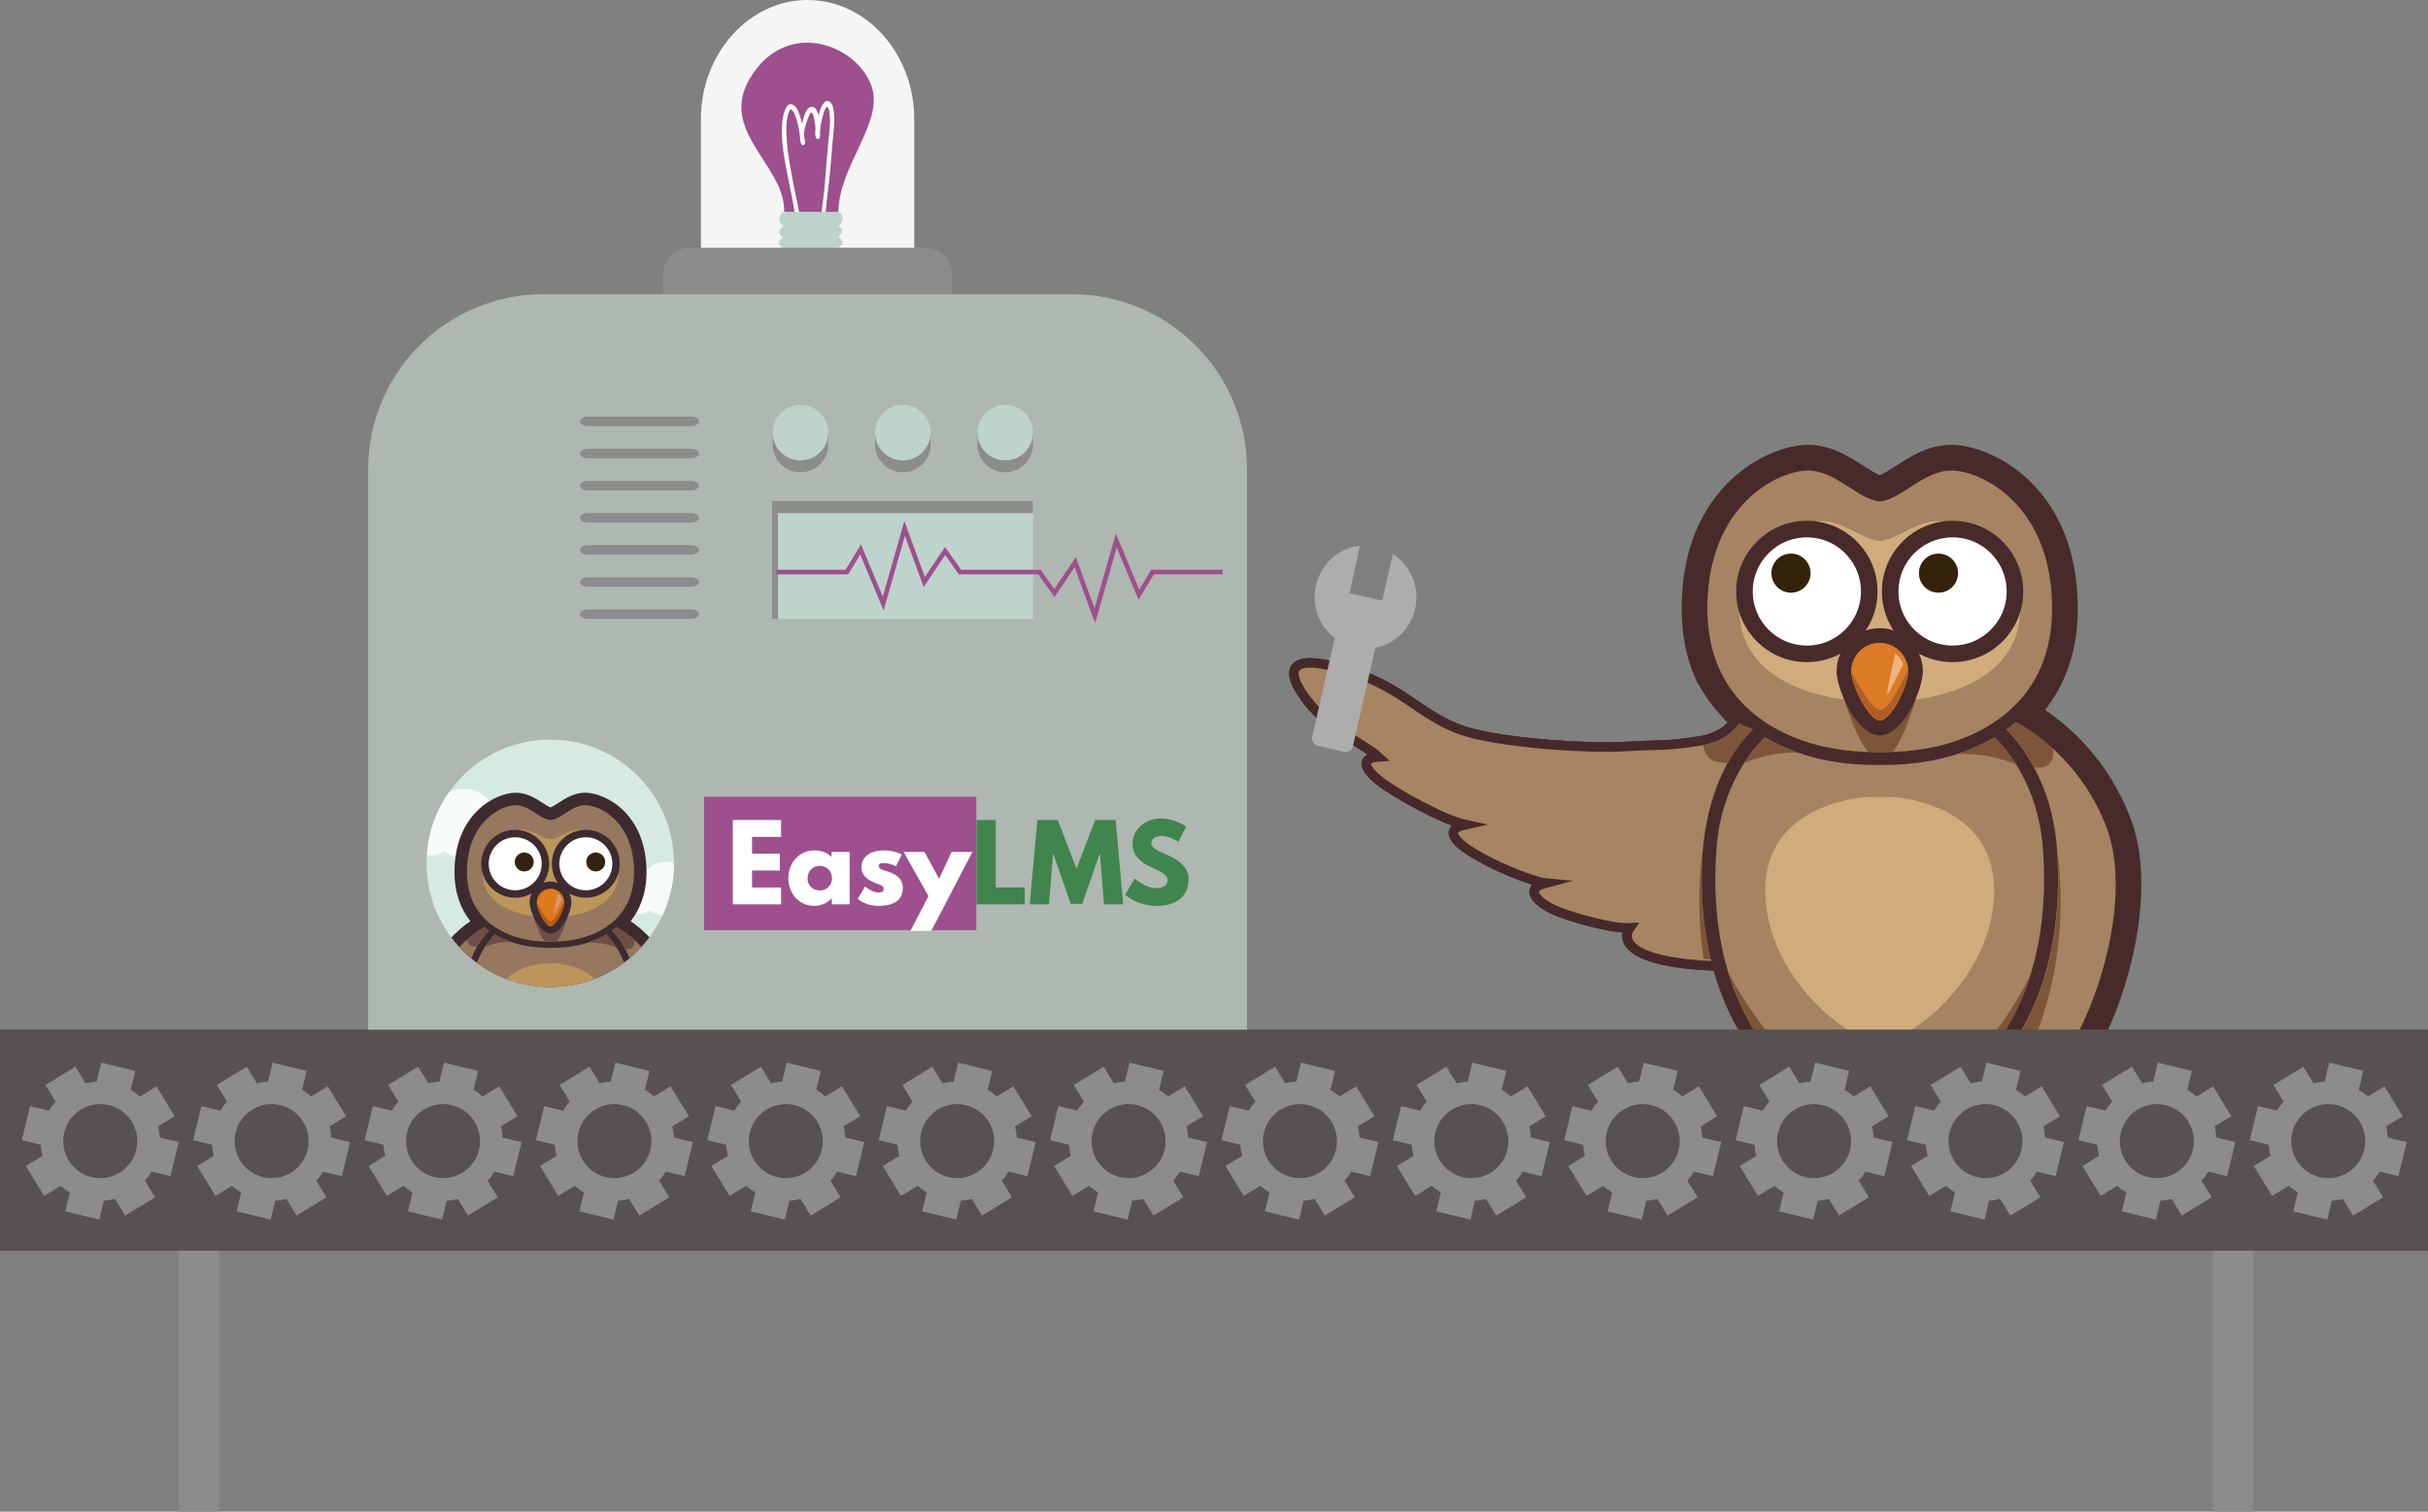 <?xml version="1.0" encoding="utf-8"?>
<!-- Generator: Adobe Illustrator 15.0.0, SVG Export Plug-In . SVG Version: 6.00 Build 0)  -->
<!DOCTYPE svg PUBLIC "-//W3C//DTD SVG 1.1//EN" "http://www.w3.org/Graphics/SVG/1.1/DTD/svg11.dtd">
<svg version="1.1" id="Layer_1" xmlns="http://www.w3.org/2000/svg" xmlns:xlink="http://www.w3.org/1999/xlink" x="0px" y="0px"
	 width="800px" height="498.129px" viewBox="0 0 800 498.129" enable-background="new 0 0 800 498.129" xml:space="preserve">
<rect x="0" y="0" width="800" height="498.129" fill="#808080" stroke="none"/>
<g>
	<g>
		<path fill="#A78462" stroke="#47292B" stroke-width="3.138" stroke-miterlimit="10" d="M564.492,318.297
			c13.32-5.338,13.442-1.14,20.042-9.66c8.58-11.67,25.922-48.004,25.922-48.004c-6.722-6.239-33.122-22.561-35.522-24.72
			c-2.401-2.16-3.119,6.24-14.4,8.16c-11.281,1.918-14.858,1.261-24.723,1.918c-10.803,0.721-36.243-0.718-50.644-4.318
			c-14.402-3.601-20.883-13.2-36.004-18.96c-15.122-5.761-30.887-8.038-18.242,8.398c7.201,9.362,19.201,14.462,23.282,18.302
			c-7.801,0.54-2.341,5.761,0.359,7.92c4.624,3.698,20.702,12.781,28.264,14.401c-15.662,3.42,19.862,18.663,26.462,19.262
			c-8.163,2.158-1.201,6.959,2.34,8.641c4.839,2.297,19.383,6.481,25.383,6.12C534.009,310.079,537.19,317.1,564.492,318.297z"/>
		<g>
			<g>
				<path fill="#A78462" stroke="#47292B" stroke-width="3.138" stroke-miterlimit="10" d="M564.492,318.297
					c13.32-5.338,13.442-1.14,20.042-9.66c8.58-11.67,25.922-48.004,25.922-48.004c-6.722-6.239-33.122-22.561-35.522-24.72
					c-2.401-2.16-3.119,6.24-14.4,8.16c-11.281,1.918-14.858,1.261-24.723,1.918c-10.803,0.721-36.243-0.718-50.644-4.318
					c-14.402-3.601-20.883-13.2-36.004-18.96c-15.122-5.761-30.887-8.038-18.242,8.398c7.201,9.362,19.201,14.462,23.282,18.302
					c-7.801,0.54-2.341,5.761,0.359,7.92c4.624,3.698,20.702,12.781,28.264,14.401c-15.662,3.42,19.862,18.663,26.462,19.262
					c-8.163,2.158-1.201,6.959,2.34,8.641c4.839,2.297,19.383,6.481,25.383,6.12C534.009,310.079,537.19,317.1,564.492,318.297z"/>
				<path fill="#482A2B" d="M701.935,269.475c-7.101-18.407-19.141-29.459-28.128-35.544c6.269-7.901,10.8-18.679,10.8-33.373
					c0-40.384-28.587-53.975-41.629-53.975c-7.554,0-13.511,3.844-18.299,6.931c-1.626,1.053-3.947,2.549-5.335,3.079
					c-1.388-0.529-3.707-2.026-5.335-3.079c-4.787-3.087-10.744-6.931-18.299-6.931c-13.041,0-41.631,13.591-41.631,53.975
					c0,9.942,2.079,18.085,5.363,24.764l0.129,0.029c3.544,6.627,9.056,12.932,15.47,17.677c0,0-12.829,12.746-14.18,40.288
					c-2.137,43.59,17.2,64.311,21.812,69.849c0.601,0.718-0.959,3.479-4.86,5.578c-4.352,2.345-7.5,4.68-11.245,7.71
					c-0.383,0.989-0.623,2.119-0.573,3.449c0.176,4.686,3.748,6.956,4.932,7.713c2.965,1.887,6.028,2.865,9.118,2.978
					c2.401,6.016,9.393,14.82,17.284,14.925c0.929,1.437,2.21,3.06,3.977,4.901c5.585,5.835,10.641,8.791,15.027,8.791
					c1.016,0,2.011-0.175,2.969-0.468c0.961,0.293,1.955,0.468,2.975,0.468c4.385,0,9.442-2.954,15.024-8.791
					c1.767-1.842,3.051-3.465,3.977-4.901c7.894-0.104,14.884-8.905,17.286-14.925c3.087-0.112,6.154-1.091,9.132-2.986
					c1.171-0.748,4.742-3.022,4.917-7.704c0.051-1.316-0.187-2.438-0.561-3.422c6.283-2.303,12.351-8.471,18.08-18.425
					C702.355,326.824,710.646,292.071,701.935,269.475z"/>
				<path fill="#A68362" d="M592.346,362.378c-1.771-1.403-3.58-2.972-5.419-4.717c-11.293,12.948-14.334,10.977-11.45,12.813
					c1.829,1.165,3.537,1.694,5.136,1.694c2.715,0,5.131-1.521,7.338-4.041C590.22,365.528,591.415,363.628,592.346,362.378z"/>
				<path fill="#A68462" d="M594.938,364.34c-0.393,0.446-0.817,0.945-1.271,1.52c-3.392,4.288-6.379,7.753-6.071,10.734
					c0.244,2.354,6.071,10.47,9.876,10.47c1.018,0,1.89-0.578,2.472-2.003c3.163-7.733,4.147-12.238,4.908-14.807
					C601.837,368.828,598.492,366.912,594.938,364.34z"/>
				<path fill="#A68362" d="M651.718,357.704c-1.841,1.746-3.653,3.309-5.426,4.712c0.926,1.252,2.121,3.146,4.364,5.711
					c2.205,2.52,4.62,4.041,7.336,4.041c1.601,0,3.309-0.529,5.139-1.694C666.008,368.642,662.979,370.602,651.718,357.704z"/>
				<path fill="#A68462" d="M643.701,364.377c-3.563,2.572-6.913,4.483-9.938,5.91c0.759,2.568,1.747,7.071,4.898,14.773
					c0.584,1.425,1.457,2.003,2.473,2.003c3.806,0,9.633-8.115,9.877-10.47c0.307-2.981-2.68-6.446-6.071-10.734
					C644.498,365.299,644.084,364.813,643.701,364.377z"/>
				<path fill="#A68362" d="M694.033,272.521c-7.65-19.835-21.604-30.03-29.813-34.548c-1.014,0.858-2.047,1.655-3.093,2.406
					c5.099,5.277,14.849,17.847,16.506,38.118c0.111,1.363,0.204,2.757,0.278,4.185c0.054,1.014,0.083,2.065,0.115,3.11
					c0.009,0.409,0.034,0.806,0.041,1.221c0.029,1.419,0.033,2.87,0.016,4.335c0,0.045,0.001,0.091,0,0.137
					c-0.255,19.764-5.111,43.271-22.262,61.981c-0.009,0.008-0.015,0.017-0.023,0.024c1.581,3.773,4.33,5.723,8.74,5.723
					c0.937,0,1.947-0.086,3.038-0.26C683.098,356.482,705.324,301.802,694.033,272.521z"/>
				<path fill="#A68362" d="M616.822,389.051c0.027-4.971,0.055-10.45,0.012-14.908c-2.044-0.326-5.046-1.027-8.717-2.476
					c-1.492,4.604-4.424,11.782-4.646,16.922c-0.121,2.759,9.388,12.153,12.861,12.153c0.214,0,0.399-0.035,0.563-0.094
					c-0.068-0.36-0.104-0.737-0.104-1.125C616.791,397.036,616.807,392.044,616.822,389.051z"/>
				<path fill="#A68362" d="M621.77,374.152c-0.042,4.456-0.013,9.932,0.015,14.898c0.016,2.993,0.03,7.985,0.03,10.473
					c0,0.388-0.037,0.765-0.104,1.125c0.166,0.059,0.351,0.094,0.564,0.094c3.475,0,12.98-9.395,12.861-12.153
					c-0.224-5.134-3.145-12.292-4.642-16.895C626.836,373.127,623.834,373.826,621.77,374.152z"/>
				<path fill="#A68362" d="M656.063,346.11c0.028-0.041,0.062-0.084,0.092-0.121c0.155-0.199,0.309-0.397,0.465-0.594
					c2.811-3.672,5.217-7.529,7.251-11.529l0.004-0.008c0.066-0.124,0.122-0.249,0.187-0.373c0.8-1.596,1.544-3.208,2.232-4.845
					c0.169-0.39,0.339-0.78,0.498-1.174c0.003-0.004,0.004-0.012,0.007-0.018c0.888-2.205,1.669-4.445,2.361-6.711
					c0.005-0.015,0.009-0.024,0.015-0.04c0.152-0.509,0.297-1.016,0.443-1.521c0.286-0.995,0.563-1.997,0.813-3
					c0.003-0.006,0.005-0.016,0.006-0.021c0.088-0.348,0.166-0.703,0.25-1.053c0.278-1.176,0.545-2.354,0.779-3.538v-0.004
					c0.048-0.234,0.085-0.474,0.131-0.708c0.248-1.301,0.479-2.605,0.677-3.915c0-0.008,0.001-0.01,0.001-0.016
					c0.04-0.269,0.072-0.538,0.108-0.808c0.485-3.418,0.799-6.852,0.967-10.289c0.01-0.28,0.025-0.56,0.039-0.842
					c0-0.02,0.003-0.041,0.003-0.059c0.027-0.684,0.063-1.368,0.08-2.05c0,0,0-0.008,0-0.012c0.008-0.31,0.004-0.617,0.008-0.929
					c0.044-2.813,0.011-5.624-0.124-8.414c0-0.007,0-0.009,0-0.014c-0.074-1.552-0.174-3.097-0.299-4.637
					c-1.621-19.833-11.563-31.671-15.855-35.924c-6.928,4.109-13.916,6.21-18.594,7.251c-7.389,1.642-14.646,1.887-18.312,1.887
					c-0.373,0-0.691-0.003-0.952-0.008c-0.26,0.005-0.578,0.008-0.951,0.008c-3.666,0-10.924-0.245-18.311-1.887
					c-4.679-1.041-11.667-3.142-18.596-7.251c-4.294,4.254-14.234,16.093-15.854,35.924c-0.317,3.881-0.458,7.814-0.432,11.757
					c0,0.749,0,1.496,0.017,2.244c0,0,0,0.005,0,0.01c0.054,2.266,0.186,4.535,0.368,6.803c0.003,0.016,0.003,0.029,0.005,0.044
					c0.068,0.844,0.14,1.691,0.228,2.531c0,0.004,0.003,0.01,0.003,0.01c0.077,0.74,0.172,1.474,0.265,2.209c0,0,0,0.004,0,0.008
					c0.08,0.645,0.168,1.291,0.26,1.938c0.135,0.924,0.281,1.846,0.439,2.768c0.002,0.002,0.002,0.006,0.002,0.006
					c0.084,0.481,0.175,0.959,0.267,1.437c0.202,1.079,0.415,2.158,0.656,3.229c0.172,0.768,0.352,1.532,0.542,2.295
					c0.002,0.008,0.003,0.014,0.003,0.021c0.194,0.767,0.396,1.531,0.609,2.294c0.205,0.743,0.425,1.485,0.649,2.225
					c0.003,0.006,0.008,0.016,0.008,0.023c0.438,1.425,0.916,2.841,1.431,4.247c0.021,0.062,0.045,0.13,0.068,0.195v0.002
					c0.283,0.767,0.565,1.529,0.868,2.289c0.006,0.008,0.006,0.01,0.009,0.016c0.159,0.397,0.332,0.791,0.503,1.184
					c0.645,1.535,1.341,3.053,2.085,4.554c0.108,0.21,0.211,0.423,0.318,0.635c0,0,0.006,0.01,0.01,0.014
					c0.533,1.052,1.09,2.092,1.677,3.127c0.208,0.346,0.405,0.696,0.613,1.046c0.008,0.014,0.017,0.029,0.026,0.043
					c0.432,0.731,0.85,1.465,1.308,2.184c0.003,0.002,0.003,0.002,0.003,0.002c0.125,0.198,0.263,0.388,0.395,0.582
					c2.523,3.872,5.42,7.58,8.789,11.059c13.819,14.249,25.946,17.205,30.662,17.82l1.058,0.118l1.059-0.118
					c4.715-0.615,16.843-3.571,30.66-17.82C652.869,350.036,654.504,348.09,656.063,346.11z"/>
				<path fill="#A68362" d="M601.001,246.065c7.146,1.588,14.274,1.786,17.392,1.786c0.382,0,0.699-0.003,0.951-0.007
					c0.253,0.004,0.573,0.007,0.952,0.007c3.116,0,10.247-0.198,17.392-1.786c9.523-2.118,38.454-10.935,38.454-45.507
					s-23.637-45.509-33.164-45.509c-9.219,0-16.458,9.563-23.634,10.173c-7.175-0.609-14.413-10.173-23.634-10.173
					c-9.523,0-33.163,10.937-33.163,45.509S591.478,243.947,601.001,246.065z"/>
				<g>
					<path fill="#D0AB7B" d="M638.588,171.719c-7.507,0-13.403,6.127-19.244,6.517c-5.84-0.39-11.732-6.517-19.244-6.517
						c-7.751,0-26.998,7.006-26.998,29.157c0,22.154,23.554,27.806,31.312,29.161c6.518,1.141,13.024,1.163,14.931,1.141
						c1.91,0.021,8.414,0,14.937-1.141c7.753-1.355,31.309-7.007,31.309-29.161C665.589,178.725,646.344,171.719,638.588,171.719z"
						/>
				</g>
				<g>
					<g>
						<defs>
							<path id="SVGID_1_" d="M601.001,246.065c7.146,1.588,14.274,1.786,17.392,1.786c0.382,0,0.699-0.003,0.951-0.007
								c0.253,0.004,0.573,0.007,0.952,0.007c3.116,0,10.247-0.198,17.392-1.786c9.523-2.118,38.454-10.935,38.454-45.507
								s-23.637-45.509-33.164-45.509c-9.219,0-16.458,9.563-23.634,10.173c-7.175-0.609-14.413-10.173-23.634-10.173
								c-9.523,0-33.163,10.937-33.163,45.509S591.478,243.947,601.001,246.065z"/>
						</defs>
						<clipPath id="SVGID_2_">
							<use xlink:href="#SVGID_1_"  overflow="visible"/>
						</clipPath>
						<g clip-path="url(#SVGID_2_)">
							<path fill="#7E543A" d="M605.146,221.194c0,0,6.651,29.102,14.414,29.102c7.759,0,13.984-29.102,13.984-29.102H605.146z"/>
						</g>
					</g>
					<path fill="#482A2B" d="M619.344,206.997c-7.83,0-14.198,6.37-14.198,14.197c0,5.78,6.448,21.097,14.198,21.097
						c7.903,0,14.2-15.15,14.2-21.097C633.544,213.367,627.174,206.997,619.344,206.997z M619.344,236.205
						c-1.969,0-8.113-9.746-8.113-15.011c0-4.473,3.641-8.113,8.113-8.113c4.474,0,8.113,3.64,8.113,8.113
						C627.457,226.513,621.77,236.205,619.344,236.205z"/>
					<path fill="#DF7A1C" d="M619.344,211.864c-5.153,0-9.33,4.179-9.33,9.33c0,5.154,6.085,16.229,9.33,16.229
						c3.65,0,9.332-11.075,9.332-16.229C628.676,216.043,624.496,211.864,619.344,211.864z"/>
					<g>
						<defs>
							<path id="SVGID_3_" d="M610.014,221.194c0,5.154,6.085,16.229,9.33,16.229c3.65,0,9.332-11.075,9.332-16.229
								c0-5.15-4.18-9.33-9.332-9.33C614.19,211.864,610.014,216.043,610.014,221.194z"/>
						</defs>
						<use xlink:href="#SVGID_3_"  overflow="visible" fill="#DD7A26"/>
						<clipPath id="SVGID_4_">
							<use xlink:href="#SVGID_3_"  overflow="visible"/>
						</clipPath>
						<path clip-path="url(#SVGID_4_)" fill="#B05E27" d="M610.014,221.194c0,0,6.234,12.78,9.583,12.78
							c3.346,0,9.128-13.691,9.128-13.691s-1.218,19.168-9.128,19.168C611.684,239.451,610.014,221.194,610.014,221.194z"/>
					</g>
				</g>
				<g>
					<path fill="#D0AB7B" d="M619.377,343.606c9.235-0.094,37.683-21.153,37.683-50.251c0-28.62-32.104-30.639-33.447-30.705h-8.534
						c-1.344,0.066-33.449,2.085-33.449,30.705c0,29.098,28.447,50.157,37.682,50.251H619.377z"/>
				</g>
				<path fill="#EEB480" d="M623.967,225.052c1.049-2.236,2.682-5.397,3.055-6.019c0.377-0.625-2.453-4.193-2.612-3.483
					C621.058,230.542,621.12,231.116,623.967,225.052z"/>
				<g>
					<circle fill="#FFFFFF" stroke="#482A2B" stroke-width="5.466" stroke-miterlimit="10" cx="595.337" cy="194.9" r="20.557"/>
					<circle fill="#FFFFFF" stroke="#482A2B" stroke-width="5.466" stroke-miterlimit="10" cx="643.352" cy="194.9" r="20.557"/>
				</g>
				<g>
					<defs>
						<path id="SVGID_5_" d="M588.039,368.127c-2.207,2.52-4.621,4.041-7.337,4.041c-1.6,0-3.308-0.529-5.136-1.694
							c-2.884-1.836,0.157,0.136,11.45-12.813c1.84,1.745,3.648,3.313,5.419,4.717C591.505,363.628,590.311,365.528,588.039,368.127
							z M563.622,316.17c-1.86-7.621-2.833-17.404-2.928-24.68c0-0.105,0.004-0.212,0.004-0.321
							c-0.018-1.403-0.015-2.791,0.013-4.151c0.01-0.46,0.035-0.897,0.049-1.349c0.031-1.005,0.057-2.012,0.108-2.987
							c0.073-1.428,0.166-2.822,0.28-4.185c1.604-19.123,10.934-33.045,16.503-38.118c-1.047-0.751-3.536-1.189-4.55-2.047
							c-3.214,3.993-6.656,6.626-14.71,7.682c-5.08,0.666-2.475,9.283-7.887,20.027c0,0,0.785,48.327,2.106,48.838
							C553.932,315.39,563.622,316.17,563.622,316.17z M595.028,364.34c-0.394,0.446-0.816,0.945-1.272,1.52
							c-3.393,4.288-6.38,7.753-6.071,10.734c0.244,2.354,6.071,10.47,9.877,10.47c1.017,0,1.889-0.578,2.472-2.003
							c3.162-7.733,4.146-12.238,4.907-14.807C601.928,368.828,598.583,366.912,595.028,364.34z M651.808,357.704
							c-1.841,1.746-3.653,3.309-5.425,4.712c0.926,1.252,2.12,3.146,4.365,5.711c2.204,2.52,4.617,4.041,7.333,4.041
							c1.604,0,3.311-0.529,5.14-1.694C666.098,368.642,663.068,370.602,651.808,357.704z M643.792,364.377
							c-3.563,2.572-6.915,4.483-9.937,5.91c0.758,2.568,1.746,7.071,4.896,14.773c0.584,1.425,1.456,2.003,2.474,2.003
							c3.805,0,9.632-8.115,9.876-10.47c0.307-2.981-2.679-6.446-6.071-10.734C644.588,365.299,644.174,364.813,643.792,364.377z
							 M694.124,272.521c-7.65-19.835-21.604-30.03-29.815-34.548c-1.012,0.858-2.046,1.655-3.092,2.406
							c5.1,5.277,14.85,17.847,16.506,38.118c0.112,1.363,0.203,2.757,0.279,4.185c0.053,1.014,0.082,2.065,0.113,3.11
							c0.01,0.409,0.035,0.806,0.042,1.221c0.029,1.419,0.034,2.87,0.016,4.335c0,0.045,0.003,0.091,0,0.137
							c-0.255,19.764-5.112,43.271-22.262,61.981c-0.008,0.008-0.014,0.017-0.023,0.024c1.582,3.773,4.33,5.723,8.74,5.723
							c0.936,0,1.949-0.086,3.038-0.26C683.188,356.482,705.414,301.802,694.124,272.521z M616.914,389.051
							c0.025-4.971,0.055-10.45,0.01-14.908c-2.043-0.326-5.047-1.027-8.718-2.476c-1.492,4.604-4.423,11.782-4.646,16.922
							c-0.12,2.759,9.389,12.153,12.861,12.153c0.216,0,0.399-0.035,0.563-0.094c-0.068-0.36-0.104-0.737-0.104-1.125
							C616.88,397.036,616.896,392.044,616.914,389.051z M621.858,374.152c-0.04,4.456-0.013,9.932,0.015,14.898
							c0.018,2.993,0.031,7.985,0.031,10.473c0,0.388-0.037,0.765-0.103,1.125c0.165,0.059,0.349,0.094,0.564,0.094
							c3.475,0,12.979-9.395,12.861-12.153c-0.225-5.134-3.146-12.292-4.642-16.895
							C626.925,373.127,623.923,373.826,621.858,374.152z M656.153,346.11c0.028-0.041,0.063-0.084,0.093-0.121
							c0.155-0.199,0.31-0.397,0.465-0.594c2.811-3.672,5.217-7.529,7.252-11.529l0.003-0.008c0.064-0.124,0.123-0.249,0.186-0.373
							c0.801-1.596,1.544-3.208,2.231-4.845c0.169-0.39,0.342-0.78,0.499-1.174c0.003-0.004,0.006-0.012,0.008-0.018
							c0.886-2.205,1.668-4.445,2.361-6.711c0.005-0.015,0.009-0.024,0.015-0.04c0.151-0.509,0.297-1.016,0.442-1.521
							c0.286-0.995,0.563-1.997,0.813-3c0.003-0.006,0.004-0.016,0.006-0.021c0.087-0.348,0.166-0.703,0.248-1.053
							c0.278-1.176,0.545-2.354,0.78-3.538v-0.004c0.048-0.234,0.085-0.474,0.132-0.708c0.247-1.301,0.479-2.605,0.676-3.915
							c0-0.008,0.002-0.01,0.002-0.016c0.039-0.269,0.071-0.538,0.106-0.808c0.486-3.418,0.8-6.852,0.967-10.289
							c0.011-0.28,0.027-0.56,0.041-0.842c0-0.02,0.002-0.041,0.002-0.059c0.028-0.684,0.063-1.368,0.08-2.053c0,0,0-0.005,0-0.009
							c0.007-0.31,0.004-0.617,0.007-0.929c0.045-2.813,0.012-5.624-0.122-8.414c0-0.007,0-0.009,0-0.014
							c-0.074-1.552-0.175-3.097-0.3-4.637c-1.622-19.833-11.563-31.671-15.854-35.924c-6.929,4.109-13.916,6.21-18.594,7.251
							c-7.389,1.642-14.646,1.887-18.313,1.887c-0.372,0-0.69-0.003-0.95-0.008c-0.261,0.005-0.581,0.008-0.953,0.008
							c-3.666,0-10.922-0.245-18.311-1.887c-4.677-1.041-11.668-3.142-18.597-7.251c-4.293,4.254-14.234,16.093-15.852,35.924
							c-0.316,3.881-0.458,7.814-0.433,11.757c0,0.749,0,1.496,0.017,2.247c0,0,0,0.002,0,0.007
							c0.054,2.266,0.187,4.535,0.369,6.803c0.003,0.016,0.003,0.029,0.006,0.044c0.065,0.844,0.137,1.691,0.227,2.531
							c0,0.004,0.002,0.01,0.002,0.01c0.076,0.74,0.172,1.474,0.265,2.209c0,0,0,0.004,0,0.008c0.08,0.645,0.169,1.291,0.26,1.938
							c0.135,0.924,0.281,1.846,0.439,2.768c0.003,0.002,0.003,0.01,0.003,0.01c0.083,0.478,0.174,0.955,0.266,1.433
							c0.201,1.079,0.416,2.158,0.656,3.229c0.172,0.768,0.352,1.532,0.541,2.295c0.004,0.008,0.005,0.014,0.005,0.021
							c0.194,0.767,0.395,1.531,0.607,2.294c0.207,0.743,0.426,1.485,0.651,2.225c0.003,0.006,0.007,0.016,0.007,0.023
							c0.438,1.425,0.917,2.841,1.431,4.247c0.022,0.062,0.044,0.13,0.069,0.195v0.002c0.281,0.767,0.565,1.529,0.869,2.289
							c0.004,0.008,0.004,0.01,0.008,0.016c0.158,0.397,0.332,0.791,0.501,1.184c0.645,1.535,1.343,3.053,2.087,4.554
							c0.107,0.21,0.211,0.423,0.318,0.635c0.002,0.004,0.004,0.01,0.008,0.014c0.534,1.052,1.091,2.092,1.678,3.127
							c0.207,0.346,0.407,0.696,0.612,1.046c0.008,0.014,0.018,0.029,0.027,0.043c0.432,0.731,0.85,1.465,1.309,2.184
							c0.002,0.002,0.004,0.004,0.004,0.004c0.124,0.196,0.26,0.386,0.392,0.58c2.523,3.872,5.421,7.58,8.79,11.059
							c13.819,14.249,25.947,17.205,30.661,17.82l1.061,0.118l1.058-0.118c4.715-0.615,16.841-3.571,30.659-17.82
							C652.96,350.036,654.593,348.09,656.153,346.11z M601.092,246.065c7.146,1.588,14.274,1.786,17.391,1.786
							c0.381,0,0.699-0.003,0.953-0.007c0.25,0.004,0.571,0.007,0.95,0.007c3.116,0,10.246-0.198,17.393-1.786
							c9.524-2.118,38.452-10.935,38.452-45.507s-23.637-45.509-33.161-45.509c-9.221,0-16.461,9.563-23.634,10.173
							c-7.176-0.609-14.415-10.173-23.636-10.173c-9.524,0-33.163,10.937-33.163,45.509S591.567,243.947,601.092,246.065z"/>
					</defs>
					<clipPath id="SVGID_6_">
						<use xlink:href="#SVGID_5_"  overflow="visible"/>
					</clipPath>
					<g clip-path="url(#SVGID_6_)">
						<path fill="#7E553B" d="M569.604,320.698c0,0,21.471,42.489,49.122,42.489c31.613,0,50.524-42.449,50.524-42.449l0.276,6.109
							l-13.052,23.286l-16.228,13.054l-11.29,6.349c0,0-5.642,2.118-9.522,2.118c-3.885,0-14.463-1.765-20.109-7.055
							c-5.646-5.293-18.344-16.232-21.52-20.817c-3.176-4.584-8.467-21.168-8.467-21.168L569.604,320.698z"/>
					</g>
					<path clip-path="url(#SVGID_6_)" fill="#7E553B" d="M652.374,356.308l-8.068,5.292l-7.013,5.027l-17.857,6.388l-17.861-6.388
						l-7.012-5.027l-8.066-5.292l-3.178,5.027l0.443,0.222c0,0,2.114-0.355,4.936,1.409c2.823,1.765,2.473,5.291,2.473,5.291
						s4.055-0.177,8.289,1.943c4.232,2.113,5.423,4.894,5.423,4.894l1.721,0.529c0,0,2.646-0.928,5.688-0.266
						c3.044,0.662,4.896,3.439,4.896,3.439l1.984,0.103v0.031l0.266-0.016l0.264,0.016v-0.031l1.983-0.103
						c0,0,1.853-2.777,4.896-3.439c3.044-0.662,5.688,0.266,5.688,0.266l1.721-0.529c0,0,1.19-2.78,5.423-4.894
						c4.233-2.12,8.288-1.943,8.288-1.943s-0.351-3.526,2.472-5.291s4.938-1.409,4.938-1.409l0.443-0.222L652.374,356.308z"/>
					<g clip-path="url(#SVGID_6_)">
						<g>
							<path fill="#7E543A" d="M562.195,272.873c0,0-5.995,25.4,1.412,54.328c7.409,28.934,17.284,34.223,17.284,34.223l4.589-7.761
								c0,0-16.229-17.646-20.814-47.627C560.081,276.048,562.195,272.873,562.195,272.873z"/>
						</g>
						<g>
							<path fill="#7E553B" d="M676.672,272.873c0,0,5.997,25.4-1.412,54.328c-7.408,28.934-17.283,34.223-17.283,34.223
								l-4.588-7.761c0,0,16.229-17.646,20.813-47.627C678.79,276.048,676.672,272.873,676.672,272.873z"/>
						</g>
					</g>
					<path clip-path="url(#SVGID_6_)" fill="#7E553B" d="M628.352,250.473c4.992-1.411,9.488-0.275,9.488-0.275
						s3.001-2.545,13.695-1.487c10.699,1.057,16.76,5.292,16.76,5.292l-6.424-8.997l-4.689-4.233l-14.286,6.526l-23.726,2.961
						l-21.432-2.787l-16.403-7.229l-4.866,4.762l-6.068,8.642c0,0,6.41-4.409,17.107-5.467c10.697-1.059,12.993,2.017,12.993,2.017
						s4.494-1.487,9.487-0.078L628.352,250.473z"/>
					<g clip-path="url(#SVGID_6_)">
						<path fill="#7E553B" d="M561.111,244.238c0,0,0,3.531,1.939,5.47s7.234,1.764,7.234,1.764l8.639-11.641l-8.817-5.116
							L561.111,244.238z"/>
						<path fill="#7E553B" d="M669.704,252.767c0,0,3.526,0.881,5.469-1.06c1.94-1.939,1.231-5.112,1.231-5.112l0.357-4.058
							l-10.409-7.232l-6.702,4.411l2.646,6.35L669.704,252.767z"/>
					</g>
					<path clip-path="url(#SVGID_6_)" fill="#7E543A" d="M619.17,255.933"/>
				</g>
				<g>
					<g>
						<g>
							<path fill="#B15C12" d="M586.435,385.181c-0.789,0-2.775-0.192-4.199-1.95c-1.515-1.877-1.847-4.866-0.985-8.887
								c2.149-10.023,10.201-13.412,10.542-13.552c0.175-0.072,0.359-0.106,0.543-0.106c0.271,0,0.539,0.075,0.772,0.225l7.561,4.8
								c0.45,0.284,0.704,0.794,0.664,1.326c-0.039,0.53-0.37,0.994-0.856,1.207c-1.863,0.825-6.783,3.72-7.135,7.169
								c-0.57,5.609-4.461,9.326-5.994,9.678C587.094,385.147,586.77,385.181,586.435,385.181L586.435,385.181z"/>
							<path fill="#482A2B" d="M592.335,362.125l7.561,4.801c0,0-7.472,3.282-7.987,8.34c-0.513,5.059-4.013,8.221-4.883,8.421
								c-0.119,0.026-0.325,0.052-0.591,0.052c-1.645,0-5.511-1.005-3.776-9.094C584.672,365.252,592.335,362.125,592.335,362.125
								 M592.335,359.245c-0.366,0-0.736,0.069-1.086,0.213c-0.37,0.151-9.1,3.824-11.407,14.583
								c-0.956,4.467-0.527,7.863,1.274,10.094c1.276,1.58,3.216,2.486,5.318,2.486c0.45,0,0.873-0.045,1.232-0.126
								c2.504-0.575,6.517-5.121,7.106-10.938c0.262-2.561,4.345-5.146,6.281-5.996c0.976-0.427,1.634-1.356,1.713-2.417
								c0.082-1.062-0.429-2.08-1.327-2.651l-7.561-4.798C593.412,359.396,592.875,359.245,592.335,359.245L592.335,359.245z"/>
						</g>
						<g>
							<path fill="#B15C12" d="M596.073,388.382c-2.296,0-5.35-1.352-6.847-7.786c-2.715-11.651,7.258-17.052,7.359-17.104
								c0.21-0.113,0.441-0.167,0.671-0.167c0.271,0,0.543,0.077,0.78,0.229l7.08,4.562c0.416,0.268,0.666,0.733,0.661,1.229
								c-0.008,0.497-0.27,0.953-0.693,1.213c-0.051,0.031-5.342,3.386-4.286,6.68c1.585,4.961-0.242,9.856-2.2,10.609
								C598.148,388.022,597.234,388.382,596.073,388.382L596.073,388.382z"/>
							<path fill="#472A2B" d="M597.257,364.765l7.08,4.562c0,0-6.344,3.863-4.911,8.349c1.434,4.483-0.369,8.453-1.344,8.828
								c-0.283,0.108-1.05,0.438-2.009,0.438c-1.75,0-4.148-1.101-5.444-6.672C588.136,369.567,597.257,364.765,597.257,364.765
								 M597.257,361.885c-0.461,0-0.92,0.108-1.343,0.332c-3.835,2.019-10.462,8.526-8.091,18.705c1.802,7.745,5.943,8.9,8.25,8.9
								c1.435,0,2.565-0.445,2.991-0.612l0.052-0.019c2.829-1.09,4.822-6.86,3.054-12.394c-0.549-1.716,2.292-4.162,3.672-5.016
								c0.842-0.521,1.362-1.438,1.372-2.427c0.009-0.99-0.485-1.916-1.317-2.449l-7.081-4.562
								C598.343,362.04,597.801,361.885,597.257,361.885L597.257,361.885z"/>
						</g>
						<g>
							<path fill="#B15C12" d="M605.362,390.249c-2.604,0-4.975-1.78-7.044-5.293c-4.761-8.077,2.648-17.676,2.966-18.079
								c0.28-0.357,0.701-0.551,1.133-0.551c0.216,0,0.433,0.048,0.636,0.147l6.342,3.125c0.415,0.203,0.706,0.596,0.783,1.05
								c0.078,0.454-0.067,0.92-0.392,1.25c-0.03,0.035-3.537,3.703-1.574,6.26c2.977,3.876,3.16,8.665,1.337,10.359
								c-0.7,0.646-2.17,1.731-4.185,1.731H605.362z"/>
							<path fill="#482A2B" d="M602.416,367.766l6.343,3.125c0,0-4.452,4.546-1.688,8.145c2.763,3.599,2.546,7.452,1.498,8.427
								c-0.321,0.299-1.528,1.347-3.206,1.347c-1.621,0-3.682-0.982-5.803-4.583C595.243,376.902,602.416,367.766,602.416,367.766
								 M602.417,364.886c-0.861,0-1.705,0.388-2.264,1.103c-0.344,0.435-8.33,10.784-3.078,19.699
								c2.351,3.982,5.138,6.004,8.289,6.004c2.507,0,4.31-1.328,5.162-2.118c2.332-2.164,2.417-7.618-1.173-12.292
								c-1.162-1.517,1.446-4.358,1.473-4.385c0.637-0.664,0.923-1.594,0.765-2.498c-0.16-0.905-0.735-1.686-1.56-2.091
								l-6.342-3.125C603.282,364.98,602.848,364.886,602.417,364.886L602.417,364.886z"/>
						</g>
					</g>
					<g>
						<g>
							<path fill="#B15C12" d="M652.255,385.181c0.787,0,2.774-0.192,4.197-1.95c1.518-1.877,1.85-4.866,0.987-8.887
								c-2.148-10.023-10.201-13.412-10.543-13.552c-0.174-0.072-0.357-0.106-0.543-0.106c-0.27,0-0.538,0.075-0.771,0.225
								l-7.561,4.8c-0.45,0.284-0.704,0.794-0.666,1.326c0.042,0.53,0.371,0.994,0.858,1.207c1.864,0.825,6.784,3.72,7.135,7.169
								c0.57,5.609,4.461,9.326,5.995,9.678C651.596,385.147,651.918,385.181,652.255,385.181L652.255,385.181z"/>
							<path fill="#482A2B" d="M646.354,362.125c0,0,7.664,3.127,9.678,12.52c1.734,8.089-2.132,9.094-3.776,9.094
								c-0.266,0-0.473-0.025-0.591-0.052c-0.869-0.2-4.369-3.362-4.884-8.421c-0.516-5.058-7.988-8.34-7.988-8.34L646.354,362.125
								 M646.354,359.245c-0.54,0-1.075,0.151-1.544,0.45l-7.561,4.798c-0.897,0.571-1.408,1.59-1.329,2.651
								c0.082,1.061,0.74,1.99,1.716,2.417c1.935,0.85,6.02,3.436,6.279,5.996c0.591,5.816,4.604,10.362,7.107,10.938
								c0.359,0.081,0.783,0.126,1.232,0.126c2.103,0,4.042-0.906,5.317-2.486c1.803-2.23,2.232-5.627,1.274-10.094
								c-2.306-10.759-11.035-14.432-11.404-14.583C647.091,359.314,646.722,359.245,646.354,359.245L646.354,359.245z"/>
						</g>
						<g>
							<path fill="#B15C12" d="M642.615,388.382c2.297,0,5.352-1.352,6.848-7.786c2.715-11.651-7.26-17.052-7.359-17.104
								c-0.211-0.113-0.441-0.167-0.671-0.167c-0.273,0-0.544,0.077-0.78,0.229l-7.08,4.562c-0.417,0.268-0.665,0.733-0.66,1.229
								c0.008,0.497,0.267,0.953,0.692,1.213c0.05,0.031,5.34,3.386,4.286,6.68c-1.585,4.961,0.241,9.856,2.199,10.609
								C640.54,388.022,641.454,388.382,642.615,388.382L642.615,388.382z"/>
							<path fill="#482A2B" d="M641.433,364.765c0,0,9.121,4.803,6.629,15.505c-1.297,5.571-3.694,6.672-5.446,6.672
								c-0.958,0-1.724-0.33-2.01-0.438c-0.972-0.375-2.775-4.345-1.343-8.828c1.434-4.485-4.911-8.349-4.911-8.349L641.433,364.765
								 M641.433,361.885c-0.544,0-1.087,0.155-1.559,0.46l-7.082,4.562c-0.831,0.533-1.324,1.459-1.315,2.449
								c0.01,0.988,0.529,1.906,1.369,2.427c1.381,0.854,4.222,3.3,3.674,5.016c-1.768,5.533,0.225,11.304,3.053,12.394l0.052,0.019
								c0.425,0.167,1.557,0.612,2.991,0.612c2.309,0,6.449-1.155,8.251-8.9c2.37-10.179-4.256-16.687-8.092-18.705
								C642.353,361.993,641.893,361.885,641.433,361.885L641.433,361.885z"/>
						</g>
						<g>
							<path fill="#B15C12" d="M633.325,390.249c2.605,0,4.976-1.78,7.046-5.293c4.762-8.077-2.647-17.676-2.966-18.079
								c-0.281-0.357-0.702-0.551-1.134-0.551c-0.215,0-0.433,0.048-0.636,0.147l-6.342,3.125c-0.415,0.203-0.705,0.596-0.783,1.05
								c-0.079,0.454,0.068,0.92,0.39,1.25c0.034,0.035,3.541,3.703,1.576,6.26c-2.977,3.876-3.159,8.665-1.335,10.359
								C629.839,389.164,631.312,390.249,633.325,390.249L633.325,390.249z"/>
							<path fill="#482A2B" d="M636.271,367.766c0,0,7.175,9.137,2.859,16.46c-2.121,3.601-4.184,4.583-5.806,4.583
								c-1.677,0-2.883-1.048-3.204-1.347c-1.051-0.975-1.266-4.828,1.498-8.427c2.763-3.599-1.688-8.145-1.688-8.145
								L636.271,367.766 M636.271,364.886c-0.43,0-0.865,0.095-1.271,0.297l-6.341,3.125c-0.825,0.405-1.4,1.186-1.558,2.091
								c-0.16,0.904,0.127,1.834,0.763,2.498c0.026,0.026,2.633,2.868,1.472,4.385c-3.59,4.674-3.504,10.128-1.173,12.292
								c0.853,0.79,2.657,2.118,5.163,2.118c3.152,0,5.938-2.021,8.287-6.004c5.254-8.915-2.731-19.265-3.075-19.699
								C637.976,365.273,637.133,364.886,636.271,364.886L636.271,364.886z"/>
						</g>
					</g>
				</g>
				<circle fill="#342209" cx="590.111" cy="188.868" r="6.445"/>
				<circle fill="#342209" cx="638.707" cy="188.868" r="6.445"/>
			</g>
		</g>
		<path fill="#ADADAD" d="M445.741,245.968l7.446-32.553c6.296-1.194,11.54-6.018,13.095-12.814
			c1.637-7.155-1.622-14.3-7.351-18.058l-3.519,15.383l-10.732-2.456l3.382-15.602c-6.93,0.673-12.834,5.91-14.471,13.065
			c-1.555,6.796,1.071,13.42,6.222,17.234l-7.446,32.552c-0.328,1.432,0.5,2.75,1.932,3.078l8.227,1.882
			C444.095,248.227,445.633,247.261,445.741,245.968z"/>
	</g>
	<rect id="XMLID_992_" x="58.896" y="397.189" fill="#8C8C8C" width="13.309" height="100.939"/>
	<rect id="XMLID_991_" x="729.218" y="399.657" fill="#8C8C8C" width="13.31" height="98.472"/>
	<rect id="XMLID_990_" y="339.299" fill="#575153" width="800.171" height="72.862"/>
	<g id="XMLID_1220_" opacity="0.5">
		<g id="XMLID_1221_">
			<defs>
				<rect id="XMLID_988_" y="339.299" width="800.171" height="7.838"/>
			</defs>
			<clipPath id="XMLID_2_">
				<use xlink:href="#XMLID_988_"  overflow="visible"/>
			</clipPath>
			<rect id="XMLID_989_" y="339.297" clip-path="url(#XMLID_2_)" fill="#575153" width="800.171" height="7.84"/>
		</g>
	</g>
	<g id="XMLID_1216_" opacity="0.5">
		<g id="XMLID_1217_">
			<defs>
				<rect id="XMLID_986_" y="404.321" width="800.171" height="7.84"/>
			</defs>
			<clipPath id="XMLID_3_">
				<use xlink:href="#XMLID_986_"  overflow="visible"/>
			</clipPath>
			<rect id="XMLID_987_" y="404.321" clip-path="url(#XMLID_3_)" fill="#575153" width="800.171" height="7.84"/>
		</g>
	</g>
	<path id="XMLID_1211_" fill="#8C8C8C" d="M108.568,371.171l5.466-3.335l-6.016-9.862l-5.466,3.335
		c-0.938-0.833-1.945-1.561-3.005-2.189l1.508-6.226l-11.228-2.721l-1.508,6.227c-1.229,0.071-2.459,0.26-3.673,0.57l-3.333-5.466
		l-9.862,6.016l3.333,5.466c-0.831,0.938-1.561,1.944-2.188,3.005l-6.226-1.509l-2.721,11.229l6.226,1.508
		c0.073,1.229,0.261,2.459,0.571,3.673l-5.466,3.334l6.017,9.862l5.466-3.334c0.937,0.83,1.944,1.561,3.003,2.189l-1.507,6.225
		l11.228,2.721l1.508-6.227c1.229-0.073,2.459-0.26,3.672-0.57l3.334,5.466l9.863-6.016l-3.334-5.466
		c0.831-0.938,1.561-1.944,2.188-3.005l6.226,1.509l2.719-11.229l-6.225-1.509C109.065,373.614,108.878,372.384,108.568,371.171
		 M95.857,386.442c-5.75,3.508-13.255,1.688-16.763-4.061c-3.507-5.751-1.688-13.255,4.062-16.763
		c5.75-3.508,13.254-1.69,16.763,4.061C103.427,375.431,101.608,382.935,95.857,386.442"/>
	<path id="XMLID_1208_" fill="#8C8C8C" d="M165.038,371.171l5.465-3.335l-6.016-9.862l-5.466,3.335
		c-0.937-0.833-1.944-1.561-3.004-2.189l1.508-6.226l-11.228-2.721l-1.508,6.227c-1.23,0.071-2.459,0.26-3.673,0.57l-3.333-5.466
		l-9.863,6.016l3.333,5.466c-0.831,0.938-1.561,1.944-2.188,3.005l-6.226-1.509l-2.72,11.229l6.225,1.508
		c0.074,1.229,0.261,2.459,0.571,3.673l-5.465,3.334l6.017,9.862l5.465-3.334c0.938,0.83,1.945,1.561,3.004,2.189l-1.508,6.225
		l11.228,2.721l1.508-6.227c1.23-0.073,2.46-0.26,3.673-0.57l3.334,5.466l9.863-6.016l-3.335-5.466
		c0.832-0.938,1.562-1.944,2.188-3.005l6.226,1.509l2.72-11.229l-6.225-1.509C165.535,373.614,165.347,372.384,165.038,371.171
		 M152.327,386.442c-5.75,3.508-13.255,1.688-16.763-4.061c-3.507-5.751-1.689-13.255,4.061-16.763
		c5.75-3.508,13.256-1.69,16.763,4.061C159.896,375.431,158.077,382.935,152.327,386.442"/>
	<path id="XMLID_1205_" fill="#8C8C8C" d="M221.506,371.171l5.466-3.335l-6.016-9.862l-5.466,3.335
		c-0.937-0.833-1.944-1.561-3.004-2.189l1.508-6.226l-11.229-2.721l-1.508,6.227c-1.229,0.071-2.459,0.26-3.672,0.57l-3.334-5.466
		l-9.862,6.016l3.333,5.466c-0.831,0.938-1.561,1.944-2.188,3.005l-6.226-1.509l-2.721,11.229l6.226,1.508
		c0.073,1.229,0.261,2.459,0.571,3.673l-5.465,3.334l6.016,9.862l5.466-3.334c0.938,0.83,1.945,1.561,3.005,2.189l-1.508,6.225
		l11.228,2.721l1.508-6.227c1.229-0.073,2.459-0.26,3.673-0.57l3.334,5.466l9.862-6.016l-3.334-5.466
		c0.831-0.938,1.561-1.944,2.188-3.005l6.226,1.509l2.72-11.229l-6.226-1.509C222.003,373.614,221.815,372.384,221.506,371.171
		 M208.796,386.442c-5.751,3.508-13.255,1.688-16.763-4.061c-3.507-5.751-1.689-13.255,4.061-16.763
		c5.75-3.508,13.255-1.69,16.763,4.061C216.364,375.431,214.545,382.935,208.796,386.442"/>
	<path id="XMLID_1202_" fill="#8C8C8C" d="M277.975,371.171l5.465-3.335l-6.015-9.862l-5.466,3.335
		c-0.938-0.833-1.945-1.561-3.005-2.189l1.508-6.226l-11.228-2.721l-1.508,6.227c-1.23,0.071-2.459,0.26-3.674,0.57l-3.333-5.466
		l-9.862,6.016l3.333,5.466c-0.832,0.938-1.562,1.944-2.188,3.005l-6.226-1.509l-2.721,11.229l6.226,1.508
		c0.074,1.229,0.261,2.459,0.571,3.673l-5.466,3.334l6.016,9.862l5.465-3.334c0.938,0.83,1.945,1.561,3.005,2.189l-1.508,6.225
		l11.229,2.721l1.508-6.227c1.23-0.073,2.459-0.26,3.672-0.57l3.334,5.466l9.863-6.016l-3.334-5.466
		c0.831-0.938,1.561-1.944,2.188-3.005l6.225,1.509l2.721-11.229l-6.226-1.509C278.472,373.614,278.285,372.384,277.975,371.171
		 M265.264,386.442c-5.75,3.508-13.255,1.688-16.763-4.061c-3.507-5.751-1.688-13.255,4.061-16.763
		c5.751-3.508,13.256-1.69,16.764,4.061C272.833,375.431,271.015,382.935,265.264,386.442"/>
	<path id="XMLID_1199_" fill="#8C8C8C" d="M334.443,371.171l5.466-3.335l-6.016-9.862l-5.466,3.335
		c-0.937-0.833-1.944-1.561-3.004-2.189l1.508-6.226l-11.228-2.721l-1.508,6.227c-1.231,0.071-2.459,0.26-3.674,0.57l-3.333-5.466
		l-9.863,6.016l3.333,5.466c-0.831,0.938-1.561,1.944-2.188,3.005l-6.226-1.509l-2.719,11.229l6.225,1.508
		c0.074,1.229,0.261,2.459,0.571,3.673l-5.465,3.334l6.016,9.862l5.465-3.334c0.938,0.83,1.945,1.561,3.005,2.189l-1.508,6.225
		l11.228,2.721l1.508-6.227c1.231-0.073,2.459-0.26,3.673-0.57l3.334,5.466l9.863-6.016l-3.335-5.466
		c0.832-0.938,1.562-1.944,2.19-3.005l6.225,1.509l2.72-11.229l-6.225-1.509C334.941,373.614,334.754,372.384,334.443,371.171
		 M321.733,386.442c-5.75,3.508-13.255,1.688-16.763-4.061c-3.507-5.751-1.689-13.255,4.061-16.763
		c5.75-3.508,13.255-1.69,16.763,4.061C329.302,375.431,327.484,382.935,321.733,386.442"/>
	<path id="XMLID_1196_" fill="#8C8C8C" d="M390.913,371.171l5.466-3.335l-6.016-9.862l-5.466,3.335
		c-0.937-0.833-1.945-1.561-3.005-2.189l1.509-6.226l-11.229-2.721l-1.508,6.227c-1.23,0.071-2.459,0.26-3.673,0.57l-3.334-5.466
		l-9.862,6.016l3.333,5.466c-0.831,0.938-1.561,1.944-2.188,3.005l-6.225-1.509l-2.721,11.229l6.226,1.508
		c0.074,1.229,0.261,2.459,0.571,3.673l-5.466,3.334l6.016,9.862l5.466-3.334c0.938,0.83,1.945,1.561,3.005,2.189l-1.508,6.225
		l11.228,2.721l1.508-6.227c1.23-0.073,2.459-0.26,3.673-0.57l3.333,5.466l9.863-6.016l-3.334-5.466
		c0.831-0.938,1.561-1.944,2.189-3.005l6.226,1.509l2.72-11.229l-6.226-1.509C391.41,373.614,391.222,372.384,390.913,371.171
		 M378.202,386.442c-5.75,3.508-13.255,1.688-16.763-4.061c-3.507-5.751-1.688-13.255,4.062-16.763
		c5.75-3.508,13.255-1.69,16.763,4.061C385.771,375.431,383.952,382.935,378.202,386.442"/>
	<path id="XMLID_1193_" fill="#8C8C8C" d="M447.381,371.171l5.466-3.335l-6.015-9.862l-5.467,3.335
		c-0.938-0.833-1.944-1.561-3.004-2.189l1.508-6.226l-11.228-2.721l-1.509,6.227c-1.229,0.071-2.459,0.26-3.673,0.57l-3.334-5.466
		l-9.862,6.016l3.334,5.466c-0.832,0.938-1.562,1.944-2.189,3.005l-6.226-1.509l-2.72,11.229l6.226,1.508
		c0.073,1.229,0.26,2.459,0.57,3.673l-5.466,3.334l6.017,9.862l5.466-3.334c0.937,0.83,1.944,1.561,3.004,2.189l-1.508,6.225
		L428,401.889l1.507-6.227c1.23-0.073,2.46-0.26,3.674-0.57l3.334,5.466l9.862-6.016l-3.333-5.466
		c0.83-0.938,1.561-1.944,2.188-3.005l6.226,1.509l2.721-11.229l-6.227-1.509C447.879,373.614,447.691,372.384,447.381,371.171
		 M434.671,386.442c-5.75,3.508-13.255,1.688-16.763-4.061c-3.507-5.751-1.688-13.255,4.061-16.763
		c5.751-3.508,13.256-1.69,16.763,4.061C442.239,375.431,440.422,382.935,434.671,386.442"/>
	<path id="XMLID_1190_" fill="#8C8C8C" d="M503.852,371.171l5.465-3.335l-6.016-9.862l-5.467,3.335
		c-0.938-0.833-1.944-1.561-3.004-2.189l1.509-6.226l-11.229-2.721l-1.508,6.227c-1.229,0.071-2.459,0.26-3.673,0.57l-3.333-5.466
		l-9.863,6.016l3.333,5.466c-0.83,0.938-1.561,1.944-2.188,3.005l-6.227-1.509l-2.72,11.229l6.226,1.508
		c0.073,1.229,0.261,2.459,0.57,3.673l-5.466,3.334l6.017,9.862l5.466-3.334c0.938,0.83,1.944,1.561,3.004,2.189l-1.508,6.225
		l11.228,2.721l1.509-6.227c1.23-0.073,2.46-0.26,3.673-0.57l3.334,5.466l9.863-6.016l-3.334-5.466
		c0.831-0.938,1.561-1.944,2.188-3.005l6.227,1.509l2.72-11.229l-6.226-1.509C504.348,373.614,504.16,372.384,503.852,371.171
		 M491.141,386.442c-5.751,3.508-13.257,1.688-16.764-4.061c-3.507-5.751-1.688-13.255,4.062-16.763s13.255-1.69,16.763,4.061
		C498.708,375.431,496.891,382.935,491.141,386.442"/>
	<path id="XMLID_1187_" fill="#8C8C8C" d="M560.319,371.171l5.466-3.335l-6.016-9.862l-5.467,3.335
		c-0.936-0.833-1.944-1.561-3.003-2.189l1.508-6.226l-11.229-2.721l-1.509,6.227c-1.229,0.071-2.459,0.26-3.672,0.57l-3.335-5.466
		l-9.862,6.016l3.334,5.466c-0.832,0.938-1.562,1.944-2.188,3.005l-6.226-1.509l-2.721,11.229l6.225,1.508
		c0.075,1.229,0.262,2.459,0.572,3.673l-5.467,3.334l6.017,9.862l5.466-3.334c0.937,0.83,1.945,1.561,3.005,2.189l-1.509,6.225
		l11.228,2.721l1.508-6.227c1.23-0.073,2.462-0.26,3.675-0.57l3.334,5.466l9.863-6.016l-3.335-5.466
		c0.831-0.938,1.561-1.944,2.189-3.005l6.225,1.509l2.721-11.229l-6.227-1.509C560.816,373.614,560.63,372.384,560.319,371.171
		 M547.609,386.442c-5.751,3.508-13.256,1.688-16.764-4.061c-3.507-5.751-1.688-13.255,4.061-16.763
		c5.752-3.508,13.257-1.69,16.764,4.061C555.178,375.431,553.359,382.935,547.609,386.442"/>
	<path id="XMLID_1184_" fill="#8C8C8C" d="M616.788,371.171l5.466-3.335l-6.016-9.862l-5.466,3.335
		c-0.938-0.833-1.945-1.561-3.005-2.189l1.509-6.226l-11.229-2.721l-1.508,6.227c-1.229,0.071-2.459,0.26-3.674,0.57l-3.333-5.466
		l-9.862,6.016l3.333,5.466c-0.831,0.938-1.562,1.944-2.188,3.005l-6.226-1.509l-2.721,11.229l6.227,1.508
		c0.072,1.229,0.26,2.459,0.57,3.673l-5.466,3.334l6.017,9.862l5.465-3.334c0.938,0.83,1.944,1.561,3.004,2.189l-1.508,6.225
		l11.229,2.721l1.509-6.227c1.229-0.073,2.459-0.26,3.672-0.57l3.335,5.466l9.862-6.016l-3.334-5.466
		c0.831-0.938,1.561-1.944,2.188-3.005l6.226,1.509l2.721-11.229l-6.226-1.509C617.285,373.614,617.099,372.384,616.788,371.171
		 M604.078,386.442c-5.75,3.508-13.256,1.688-16.763-4.061c-3.508-5.751-1.688-13.255,4.061-16.763
		c5.75-3.508,13.255-1.69,16.763,4.061C611.646,375.431,609.828,382.935,604.078,386.442"/>
	<path id="XMLID_1181_" fill="#8C8C8C" d="M673.257,371.171l5.466-3.335l-6.016-9.862l-5.466,3.335
		c-0.938-0.833-1.945-1.561-3.005-2.189l1.508-6.226l-11.228-2.721l-1.509,6.227c-1.229,0.071-2.458,0.26-3.672,0.57l-3.334-5.466
		l-9.863,6.016l3.334,5.466c-0.831,0.938-1.561,1.944-2.188,3.005l-6.226-1.509l-2.72,11.229l6.225,1.508
		c0.074,1.229,0.261,2.459,0.571,3.673l-5.467,3.334l6.018,9.862l5.465-3.334c0.938,0.83,1.945,1.561,3.005,2.189l-1.508,6.225
		l11.228,2.721l1.508-6.227c1.23-0.073,2.46-0.26,3.674-0.57l3.334,5.466l9.863-6.016l-3.334-5.466
		c0.831-0.938,1.56-1.944,2.188-3.005l6.225,1.509l2.721-11.229l-6.226-1.509C673.755,373.614,673.566,372.384,673.257,371.171
		 M660.546,386.442c-5.749,3.508-13.255,1.688-16.763-4.061c-3.506-5.751-1.688-13.255,4.062-16.763
		c5.751-3.508,13.256-1.69,16.763,4.061C668.115,375.431,666.298,382.935,660.546,386.442"/>
	<path id="XMLID_1178_" fill="#8C8C8C" d="M729.727,371.171l5.466-3.335l-6.016-9.862l-5.467,3.335
		c-0.937-0.833-1.944-1.561-3.004-2.189l1.509-6.226l-11.229-2.721l-1.508,6.227c-1.229,0.071-2.459,0.26-3.673,0.57l-3.334-5.466
		l-9.862,6.016l3.333,5.466c-0.831,0.938-1.562,1.944-2.188,3.005l-6.226-1.509l-2.721,11.229l6.227,1.508
		c0.072,1.229,0.261,2.459,0.57,3.673l-5.465,3.334l6.016,9.862l5.466-3.334c0.938,0.83,1.944,1.561,3.004,2.189l-1.508,6.225
		l11.228,2.721l1.509-6.227c1.229-0.073,2.459-0.26,3.673-0.57l3.334,5.466l9.862-6.016l-3.334-5.466
		c0.831-0.938,1.561-1.944,2.188-3.005l6.227,1.509l2.72-11.229l-6.226-1.509C730.223,373.614,730.036,372.384,729.727,371.171
		 M717.016,386.442c-5.75,3.508-13.256,1.688-16.763-4.061c-3.508-5.751-1.688-13.255,4.062-16.763s13.255-1.69,16.763,4.061
		C724.584,375.431,722.767,382.935,717.016,386.442"/>
	<path id="XMLID_1175_" fill="#8C8C8C" d="M790.271,387.58l2.722-11.229l-6.227-1.509c-0.073-1.229-0.261-2.459-0.571-3.672
		l5.466-3.335l-6.015-9.862l-5.466,3.335c-0.938-0.833-1.945-1.561-3.005-2.189l1.508-6.226l-11.229-2.721l-1.509,6.227
		c-1.229,0.071-2.459,0.26-3.672,0.57l-3.334-5.466l-9.863,6.016l3.335,5.466c-0.832,0.938-1.562,1.944-2.188,3.005l-6.226-1.509
		l-2.721,11.229l6.226,1.508c0.073,1.229,0.261,2.459,0.571,3.673l-5.467,3.334l6.017,9.862l5.466-3.334
		c0.937,0.83,1.944,1.561,3.004,2.189l-1.508,6.225l11.228,2.721l1.508-6.227c1.23-0.073,2.461-0.26,3.674-0.57l3.335,5.466
		l9.862-6.016l-3.334-5.466c0.831-0.938,1.561-1.944,2.188-3.005L790.271,387.58z M773.484,386.442
		c-5.75,3.508-13.255,1.688-16.763-4.061c-3.507-5.751-1.688-13.255,4.061-16.763c5.751-3.508,13.256-1.69,16.763,4.061
		C781.053,375.431,779.235,382.935,773.484,386.442"/>
	<path id="XMLID_1170_" fill="#8C8C8C" d="M52.099,371.171l5.466-3.335l-6.016-9.862l-5.466,3.335
		c-0.937-0.833-1.944-1.561-3.004-2.189l1.508-6.226l-11.229-2.721l-1.508,6.227c-1.229,0.071-2.459,0.26-3.672,0.57l-3.333-5.466
		l-9.863,6.016l3.333,5.466c-0.831,0.938-1.561,1.944-2.188,3.005l-6.225-1.509L7.18,375.711l6.226,1.508
		c0.074,1.229,0.261,2.459,0.571,3.673l-5.466,3.334l6.017,9.862l5.466-3.334c0.938,0.83,1.945,1.561,3.004,2.189l-1.508,6.225
		l11.228,2.721l1.508-6.227c1.229-0.073,2.459-0.26,3.673-0.57l3.334,5.466l9.862-6.016l-3.333-5.466
		c0.83-0.938,1.56-1.944,2.188-3.005l6.225,1.509l2.72-11.229l-6.226-1.509C52.596,373.614,52.409,372.384,52.099,371.171
		 M39.388,386.442c-5.75,3.508-13.255,1.688-16.763-4.061c-3.507-5.751-1.688-13.255,4.062-16.763
		c5.75-3.508,13.255-1.69,16.763,4.061S45.139,382.935,39.388,386.442"/>
	<g id="XMLID_878_">
		<path id="XMLID_1016_" fill="#F5F5F5" d="M301.229,39.221C301.229,17.649,285.416,0,266.089,0s-35.14,17.649-35.14,39.221v85.398
			c0,21.573,15.813,39.222,35.14,39.222s35.139-17.649,35.139-39.222V39.221z"/>
		<path id="XMLID_1015_" fill="#BED3CC" d="M276.249,69.848l-5.542-0.024v0.001l-7.476-0.033c-0.001,0-0.001,0-0.001,0l-1.497-0.007
			c0,0,0,0.001,0,0.001l-3.428-0.016c0,0-3.34,1.779-0.211,4.868c0,0-3.029,1.752-0.155,3.585c0,0-3.017,1.889,0.174,3.581
			l3.722,0.162l2.795,3.227l4.653,0.203l2.933-3.137l3.115-0.174c0,0,4.311-1.559,0.913-4.002c0,0,2.788-2.52,0.03-3.416
			C276.274,74.665,279.369,71.633,276.249,69.848"/>
		<path id="XMLID_1014_" fill="#8C8C8C" d="M313.708,98.347c0,4.9-4.01,8.909-8.91,8.909h-77.419c-4.901,0-8.909-4.009-8.909-8.909
			v-7.824c0-4.899,4.008-8.908,8.909-8.908h77.419c4.899,0,8.91,4.009,8.91,8.908V98.347z"/>
		<path id="XMLID_1013_" fill="#AEB7B0" d="M179.01,96.948h174.157c31.868,0,57.702,25.833,57.702,57.701v184.649h-289.56V154.649
			C121.309,122.782,147.142,96.948,179.01,96.948"/>
		<path id="XMLID_1012_" fill="#8C8C8C" d="M272.899,146.478c0,5.053-4.098,9.15-9.151,9.15c-5.055,0-9.152-4.097-9.152-9.15v-3.921
			h18.303V146.478z"/>
		<path id="XMLID_1011_" fill="#BED3CC" d="M272.899,142.556c0,5.053-4.098,9.15-9.151,9.15c-5.055,0-9.152-4.097-9.152-9.15
			c0-5.054,4.098-9.151,9.152-9.151C268.802,133.405,272.899,137.502,272.899,142.556"/>
		<path id="XMLID_1010_" fill="#8C8C8C" d="M340.358,146.478c0,5.053-4.096,9.15-9.15,9.15c-5.055,0-9.152-4.097-9.152-9.15v-3.921
			h18.302V146.478z"/>
		<path id="XMLID_1009_" fill="#BED3CC" d="M340.358,142.556c0,5.053-4.096,9.15-9.15,9.15c-5.055,0-9.152-4.097-9.152-9.15
			c0-5.054,4.097-9.151,9.152-9.151C336.262,133.405,340.358,137.502,340.358,142.556"/>
		<path id="XMLID_1008_" fill="#8C8C8C" d="M306.629,146.478c0,5.053-4.097,9.15-9.152,9.15c-5.054,0-9.151-4.097-9.151-9.15v-3.921
			h18.303V146.478z"/>
		<path id="XMLID_1007_" fill="#BED3CC" d="M306.629,142.556c0,5.053-4.097,9.15-9.152,9.15c-5.054,0-9.151-4.097-9.151-9.15
			c0-5.054,4.097-9.151,9.151-9.151C302.532,133.405,306.629,137.502,306.629,142.556"/>
		<rect id="XMLID_1006_" x="254.335" y="165.04" fill="#BED3CC" width="86.023" height="38.956"/>
		<polygon id="XMLID_1005_" fill="#8C8C8C" points="256.296,203.996 256.296,169.093 340.358,169.093 340.358,165.04 
			254.335,165.04 254.335,203.996 		"/>
		<path id="XMLID_1004_" fill="#8C8C8C" d="M230.293,149.438c0,0.862-1.19,1.569-2.644,1.569h-33.933
			c-1.455,0-2.644-0.707-2.644-1.569c0-0.863,1.189-1.568,2.644-1.568h33.933C229.103,147.869,230.293,148.574,230.293,149.438"/>
		<path id="XMLID_1003_" fill="#8C8C8C" d="M230.293,160.026c0,0.862-1.19,1.569-2.644,1.569h-33.933
			c-1.455,0-2.644-0.707-2.644-1.569s1.189-1.568,2.644-1.568h33.933C229.103,158.458,230.293,159.164,230.293,160.026"/>
		<path id="XMLID_1002_" fill="#8C8C8C" d="M230.293,170.616c0,0.861-1.19,1.568-2.644,1.568h-33.933
			c-1.455,0-2.644-0.707-2.644-1.568c0-0.864,1.189-1.569,2.644-1.569h33.933C229.103,169.046,230.293,169.752,230.293,170.616"/>
		<path id="XMLID_1001_" fill="#8C8C8C" d="M230.293,181.203c0,0.862-1.19,1.569-2.644,1.569h-33.933
			c-1.455,0-2.644-0.707-2.644-1.569c0-0.862,1.189-1.568,2.644-1.568h33.933C229.103,179.635,230.293,180.341,230.293,181.203"/>
		<path id="XMLID_1000_" fill="#8C8C8C" d="M230.293,138.849c0,0.863-1.19,1.568-2.644,1.568h-33.933
			c-1.455,0-2.644-0.706-2.644-1.568s1.189-1.569,2.644-1.569h33.933C229.103,137.28,230.293,137.986,230.293,138.849"/>
		<path id="XMLID_999_" fill="#8C8C8C" d="M230.293,191.791c0,0.864-1.19,1.569-2.644,1.569h-33.933
			c-1.455,0-2.644-0.705-2.644-1.569c0-0.861,1.189-1.568,2.644-1.568h33.933C229.103,190.223,230.293,190.93,230.293,191.791"/>
		<path id="XMLID_998_" fill="#8C8C8C" d="M230.293,202.38c0,0.862-1.19,1.568-2.644,1.568h-33.933
			c-1.455,0-2.644-0.707-2.644-1.568c0-0.863,1.189-1.568,2.644-1.568h33.933C229.103,200.812,230.293,201.518,230.293,202.38"/>
		<polygon id="XMLID_996_" fill="#9E4F8E" points="379.336,187.748 375.375,194.292 367.665,175.83 360.65,200.446 354.466,183.587 
			347.389,194.104 342.892,187.748 334.879,187.748 330.241,187.748 325.739,187.748 318.447,187.748 318.447,187.755 
			316.693,187.755 311.385,180.253 304.736,190.132 297.977,171.695 290.872,196.623 283.679,179.397 278.619,187.755 
			255.934,187.755 255.934,189.263 279.469,189.263 283.43,182.719 291.14,201.181 298.155,176.565 304.339,193.424 
			311.417,182.908 315.914,189.263 325.467,189.263 330.241,189.263 334.742,189.263 340.358,189.263 340.358,189.256 
			342.113,189.256 347.421,196.758 354.07,186.879 360.829,205.316 367.934,180.389 375.127,197.614 380.188,189.256 
			402.871,189.256 402.871,187.748 		"/>
		<path id="XMLID_995_" fill="#9E4F8E" d="M287.071,28.121c-4.778-12.846-25.29-21.035-37.543-5.8
			c-15.855,19.714,9.312,31.238,8.843,47.447l3.411,0.015l1.489,0.006l7.439,0.033l5.51,0.023
			C276.429,54.322,291.549,40.164,287.071,28.121"/>
		<path id="XMLID_994_" fill="#FFFFFF" d="M273.598,55.549c0.27-2.948,0.483-5.905,0.728-8.854c0.241-2.913,0.721-5.89,0.484-8.811
			c-0.125-1.538-0.163-3.57-1.63-4.46c-0.998-0.602-1.872,0.552-2.287,1.289c-0.574,1.024-0.906,2.207-1.197,3.372
			c-0.432-1.825-1.21-3.179-2.595-2.844c-1.688,0.409-2.409,3.93-2.743,5.251c-0.029,0.113-0.057,0.228-0.086,0.342
			c-0.15-0.704-0.33-1.402-0.558-2.092c-0.513-1.556-0.976-3.659-2.647-4.306c-2.566-0.994-3.286,5.165-3.374,6.431
			c-0.408,5.916,0.834,12.103,2.007,17.861c0.593,2.904,1.16,5.821,1.732,8.73c0.121,0.608,0.2,1.464,0.35,2.324l1.489,0.006
			c-0.224-0.862-0.319-1.811-0.484-2.642c-0.417-2.126-0.949-4.226-1.341-6.357c-0.868-4.734-1.86-9.428-2.172-14.245
			c-0.216-3.336-0.499-6.66,0.743-9.837c0.672-1.718,1.659,0.511,1.916,1.186c0.415,1.081,0.763,2.152,1.025,3.278
			c0.305,1.301,0.465,2.632,0.644,3.959c0.002,0.73,0.096,1.438,0.326,2.092c0.002,0.006,0.003,0.013,0.003,0.019
			c0.002,0,0.003-0.002,0.005-0.001c0.02,0.057,0.037,0.114,0.06,0.17c0.304,0.758,1.432,0.262,1.292-0.48
			c-0.15-0.792-0.271-1.587-0.388-2.381c0.058-2.37,1.069-5.229,1.904-6.905c1.019-2.042,1.649,2.471,1.736,3.089
			c0.073,0.506,0.127,1.034,0.173,1.563c-0.172,1.119-0.201,2.241,0.158,3.161c0.263,0.67,1.281,0.352,1.31-0.294
			c0.018-0.419,0.04-1.168,0.026-2.072c0.042-0.18,0.077-0.363,0.086-0.551c0.062-1.191,0.294-2.304,0.589-3.453
			c0.259-1.01,0.541-2.014,0.905-2.992c0.51-1.37,1.258-0.88,1.42,0.421c0.149,1.192,0.308,2.33,0.286,3.536
			c-0.041,2.18-0.351,4.411-0.555,6.582c-0.427,4.527-0.794,9.066-1.125,13.6c-0.235,3.209-0.732,6.39-1.103,9.588l5.51,0.023
			l-4.182-0.019C272.485,65.063,273.162,60.306,273.598,55.549"/>
		<g id="XMLID_1151_">
			<defs>
				<path id="XMLID_918_" d="M140.544,284.486c0,22.516,18.252,40.768,40.768,40.768c22.516,0,40.769-18.252,40.769-40.768
					c0-22.517-18.252-40.77-40.769-40.77C158.796,243.716,140.544,261.969,140.544,284.486"/>
			</defs>
			<clipPath id="XMLID_4_">
				<use xlink:href="#XMLID_918_"  overflow="visible"/>
			</clipPath>
			<rect id="XMLID_954_" x="89.654" y="229.234" clip-path="url(#XMLID_4_)" fill="#D7E9E3" width="252.322" height="193.948"/>
			<g id="XMLID_1163_" opacity="0.8" clip-path="url(#XMLID_4_)">
				<g id="XMLID_1164_">
					<defs>
						<rect id="XMLID_952_" x="128.95" y="259.944" width="37.609" height="22.697"/>
					</defs>
					<clipPath id="XMLID_5_">
						<use xlink:href="#XMLID_952_"  overflow="visible"/>
					</clipPath>
					<path id="XMLID_953_" clip-path="url(#XMLID_5_)" fill="#FFFFFF" d="M164.057,270.674c-0.321-5.979-5.271-10.731-11.332-10.731
						c-4.056,0-7.612,2.128-9.619,5.327c-0.63-0.178-1.293-0.273-1.979-0.273c-3.236,0-5.979,2.111-6.931,5.029h-0.276
						c-2.734,0-4.97,2.181-4.97,4.846c0,2.666,2.236,4.846,4.97,4.846h3.051c1.306,1.343,3.129,2.179,5.149,2.179
						c1.531,0,2.948-0.48,4.113-1.296c1.84,1.286,4.075,2.041,6.491,2.041c2.924,0,5.59-1.106,7.602-2.924h1.262
						c2.733,0,4.97-2.18,4.97-4.846C166.559,273.082,165.548,271.515,164.057,270.674"/>
				</g>
			</g>
			<g id="XMLID_1159_" opacity="0.8" clip-path="url(#XMLID_4_)">
				<g id="XMLID_1160_">
					<defs>
						<rect id="XMLID_925_" x="200.769" y="284.036" width="29.233" height="17.642"/>
					</defs>
					<clipPath id="XMLID_6_">
						<use xlink:href="#XMLID_925_"  overflow="visible"/>
					</clipPath>
					<path id="XMLID_926_" clip-path="url(#XMLID_6_)" fill="#FFFFFF" d="M228.057,292.376c-0.248-4.647-4.096-8.34-8.808-8.34
						c-3.152,0-5.917,1.654-7.475,4.14c-0.49-0.138-1.006-0.213-1.539-0.213c-2.516,0-4.648,1.641-5.387,3.91h-0.215
						c-2.125,0-3.863,1.695-3.863,3.766c0,2.072,1.738,3.768,3.863,3.768h2.372c1.014,1.042,2.432,1.693,4.002,1.693
						c1.19,0,2.292-0.375,3.197-1.007c1.431,1,3.168,1.585,5.045,1.585c2.273,0,4.346-0.86,5.909-2.271h0.981
						c2.125,0,3.863-1.696,3.863-3.768C230.002,294.248,229.216,293.028,228.057,292.376"/>
				</g>
			</g>
			<path id="XMLID_924_" clip-path="url(#XMLID_4_)" fill="#3E2B2F" d="M221.411,320.777c-3.441-8.921-9.276-14.278-13.633-17.227
				c3.039-3.83,5.234-9.052,5.234-16.174c0-19.572-13.853-26.159-20.174-26.159c-3.662,0-6.549,1.864-8.87,3.36
				c-0.788,0.51-1.913,1.234-2.585,1.492c-0.671-0.257-1.796-0.982-2.585-1.492c-2.319-1.496-5.208-3.36-8.869-3.36
				c-6.32,0-20.176,6.587-20.176,26.159c0,7.122,2.195,12.344,5.234,16.174c-4.355,2.95-10.191,8.306-13.632,17.227
				c-4.222,10.951-0.204,27.796,5.72,38.083c2.766,4.806,5.697,7.791,8.73,8.917c-0.186,0.479-0.302,1.027-0.279,1.672
				c0.085,2.271,1.817,3.371,2.392,3.738c1.436,0.914,2.92,1.388,4.417,1.441c1.165,2.916,4.553,7.185,8.377,7.234
				c0.45,0.697,1.071,1.483,1.928,2.376c2.706,2.826,5.156,4.261,7.282,4.261c0.493,0,0.975-0.086,1.439-0.228
				c0.466,0.142,0.948,0.228,1.442,0.228c2.125,0,4.576-1.433,7.281-4.261c0.858-0.893,1.479-1.679,1.928-2.376
				c3.825-0.05,7.214-4.316,8.378-7.234c1.495-0.054,2.982-0.527,4.425-1.445c0.568-0.363,2.298-1.466,2.384-3.734
				c0.024-0.639-0.09-1.183-0.273-1.66c3.045-1.114,5.987-4.105,8.764-8.929C221.615,348.573,225.632,331.729,221.411,320.777"/>
			<path id="XMLID_923_" clip-path="url(#XMLID_4_)" fill="#95785E" d="M163.716,361.496c-8.319-9.068-10.678-20.464-10.8-30.049
				c-0.002-0.053,0.001-0.103,0.001-0.155c-0.009-0.68-0.007-1.353,0.006-2.011c0.005-0.224,0.017-0.437,0.023-0.656
				c0.016-0.485,0.028-0.975,0.053-1.446c0.036-0.69,0.083-1.368,0.137-2.028c0.801-9.825,5.525-15.916,7.998-18.475
				c-0.508-0.362-1.008-0.751-1.5-1.166c-3.979,2.189-10.743,7.131-14.449,16.745c-5.472,14.19,5.299,40.691,12.823,41.887
				c0.528,0.086,1.019,0.129,1.473,0.129C161.617,364.271,162.948,363.325,163.716,361.496"/>
			<path id="XMLID_922_" clip-path="url(#XMLID_4_)" fill="#95785E" d="M217.582,322.255c-3.708-9.614-10.471-14.556-14.45-16.745
				c-0.491,0.415-0.992,0.804-1.5,1.166c2.472,2.559,7.197,8.649,8,18.475c0.054,0.66,0.099,1.338,0.136,2.028
				c0.025,0.491,0.04,1,0.054,1.507c0.006,0.198,0.018,0.39,0.021,0.592c0.015,0.689,0.017,1.392,0.008,2.103
				c0,0.021,0.001,0.042,0,0.065c-0.124,9.579-2.478,20.971-10.79,30.037c-0.003,0.004-0.007,0.01-0.011,0.014
				c0.767,1.829,2.098,2.774,4.236,2.774c0.453,0,0.944-0.043,1.472-0.127C212.281,362.944,223.054,336.443,217.582,322.255"/>
			<path id="XMLID_921_" clip-path="url(#XMLID_4_)" fill="#95785E" d="M199.179,357.919c0.014-0.021,0.03-0.041,0.044-0.058
				c0.075-0.098,0.15-0.194,0.226-0.29c1.362-1.779,2.528-3.646,3.514-5.586c0-0.002,0.002-0.004,0.002-0.004
				c0.031-0.061,0.06-0.12,0.09-0.181c0.387-0.774,0.748-1.555,1.082-2.349c0.082-0.188,0.164-0.378,0.242-0.568
				c0.001-0.002,0.002-0.006,0.003-0.01c0.43-1.067,0.809-2.154,1.145-3.251c0.002-0.006,0.004-0.014,0.007-0.02
				c0.073-0.247,0.144-0.491,0.214-0.736c0.138-0.482,0.273-0.968,0.394-1.455c0.001-0.002,0.002-0.008,0.002-0.01
				c0.043-0.169,0.082-0.342,0.122-0.511c0.135-0.57,0.264-1.14,0.377-1.714v-0.002c0.023-0.114,0.041-0.229,0.064-0.344
				c0.12-0.631,0.233-1.264,0.328-1.898c0-0.004,0-0.004,0-0.008c0.019-0.13,0.035-0.26,0.052-0.39
				c0.235-1.658,0.388-3.321,0.468-4.986c0.006-0.138,0.014-0.272,0.02-0.41c0-0.01,0.002-0.02,0.002-0.026
				c0.014-0.332,0.031-0.664,0.039-0.994v-0.006c0.004-0.149,0.002-0.299,0.004-0.45c0.021-1.363,0.006-2.726-0.06-4.078v-0.006
				c-0.035-0.753-0.083-1.503-0.146-2.248c-0.785-9.611-5.603-15.35-7.684-17.411c-3.357,1.994-6.744,3.011-9.011,3.514
				c-3.58,0.798-7.098,0.916-8.875,0.916c-0.18,0-0.334-0.002-0.461-0.004c-0.126,0.002-0.28,0.004-0.461,0.004
				c-1.777,0-5.294-0.118-8.875-0.916c-2.266-0.503-5.653-1.52-9.011-3.514c-2.081,2.063-6.899,7.802-7.683,17.411
				c-0.153,1.881-0.222,3.787-0.21,5.699c0,0.362,0,0.724,0.008,1.087v0.006c0.026,1.097,0.091,2.197,0.18,3.296
				c0.001,0.008,0.001,0.014,0.003,0.021c0.032,0.409,0.066,0.818,0.109,1.227c0,0.002,0.001,0.004,0.001,0.006
				c0.037,0.356,0.083,0.712,0.128,1.069v0.004c0.039,0.313,0.082,0.627,0.126,0.939c0.065,0.446,0.136,0.895,0.213,1.341
				c0.001,0,0.001,0.002,0.001,0.004c0.04,0.233,0.083,0.464,0.128,0.695c0.098,0.524,0.203,1.046,0.318,1.566
				c0.083,0.371,0.171,0.741,0.263,1.11c0.001,0.004,0.002,0.008,0.002,0.012c0.093,0.37,0.191,0.741,0.295,1.112
				c0.099,0.358,0.206,0.718,0.314,1.077c0.002,0.002,0.003,0.006,0.003,0.01c0.212,0.692,0.445,1.378,0.693,2.06
				c0.012,0.03,0.021,0.063,0.033,0.095l0,0c0.137,0.373,0.274,0.743,0.421,1.11c0.002,0.004,0.002,0.006,0.004,0.008
				c0.078,0.192,0.162,0.382,0.244,0.572c0.313,0.745,0.65,1.481,1.011,2.209c0.052,0.101,0.102,0.204,0.153,0.307
				c0.002,0.002,0.003,0.004,0.005,0.006c0.258,0.511,0.528,1.016,0.813,1.516c0.101,0.169,0.196,0.338,0.297,0.509
				c0.004,0.006,0.008,0.012,0.012,0.02c0.21,0.354,0.413,0.711,0.634,1.058c0.002,0,0.002,0,0.002,0.002
				c0.061,0.096,0.126,0.187,0.191,0.281c1.222,1.876,2.626,3.675,4.259,5.359c6.698,6.906,12.575,8.339,14.861,8.636l0.512,0.059
				l0.513-0.059c2.286-0.297,8.163-1.729,14.86-8.636C197.631,359.821,198.423,358.878,199.179,357.919"/>
			<path id="XMLID_920_" clip-path="url(#XMLID_4_)" fill="#95785E" d="M172.493,309.433c3.464,0.769,6.918,0.865,8.429,0.865
				c0.185,0,0.339-0.002,0.461-0.004c0.123,0.002,0.278,0.004,0.461,0.004c1.51,0,4.966-0.097,8.429-0.865
				c4.617-1.027,18.637-5.3,18.637-22.057c0-16.755-11.455-22.055-16.072-22.055c-4.469,0-7.979,4.635-11.455,4.93
				c-3.477-0.295-6.986-4.93-11.454-4.93c-4.616,0-16.072,5.3-16.072,22.055C153.856,304.133,167.877,308.405,172.493,309.433"/>
			<path id="XMLID_919_" clip-path="url(#XMLID_4_)" fill="#BC955C" d="M190.709,273.399c-3.638,0-6.496,2.97-9.327,3.159
				c-2.831-0.189-5.685-3.159-9.327-3.159c-3.756,0-13.085,3.396-13.085,14.132c0,10.738,11.417,13.477,15.176,14.133
				c3.159,0.554,6.313,0.563,7.236,0.554c0.926,0.01,4.078,0,7.238-0.554c3.758-0.656,15.175-3.395,15.175-14.133
				C203.796,276.795,194.469,273.399,190.709,273.399"/>
		</g>
		<g id="XMLID_1148_">
			<defs>
				<path id="XMLID_916_" d="M181.383,270.25c-3.477-0.295-6.986-4.929-11.454-4.929c-4.617,0-16.072,5.3-16.072,22.055
					c0,16.757,14.021,21.029,18.637,22.057c3.463,0.769,6.918,0.865,8.43,0.865c0.184,0,0.338-0.002,0.46-0.004
					c0.123,0.002,0.278,0.004,0.461,0.004c1.51,0,4.966-0.097,8.43-0.865c4.616-1.027,18.636-5.3,18.636-22.057
					c0-16.755-11.455-22.055-16.073-22.055C188.369,265.321,184.86,269.955,181.383,270.25"/>
			</defs>
			<clipPath id="XMLID_7_">
				<use xlink:href="#XMLID_916_"  overflow="visible"/>
			</clipPath>
			<path id="XMLID_917_" clip-path="url(#XMLID_7_)" fill="#6E4E47" d="M174.502,297.379c0,0,3.223,14.104,6.986,14.104
				c3.76,0,6.777-14.104,6.777-14.104H174.502z"/>
		</g>
		<g id="XMLID_1142_">
			<defs>
				<path id="XMLID_912_" d="M140.544,284.486c0,22.516,18.252,40.768,40.768,40.768c22.516,0,40.769-18.252,40.769-40.768
					c0-22.517-18.252-40.77-40.769-40.77C158.796,243.716,140.544,261.969,140.544,284.486"/>
			</defs>
			<clipPath id="XMLID_8_">
				<use xlink:href="#XMLID_912_"  overflow="visible"/>
			</clipPath>
			<path id="XMLID_1145_" clip-path="url(#XMLID_8_)" fill="#3E2B2F" d="M181.383,290.497c-3.794,0-6.881,3.087-6.881,6.882
				c0,2.801,3.125,10.223,6.881,10.223c3.83,0,6.882-7.341,6.882-10.223C188.265,293.584,185.178,290.497,181.383,290.497
				 M181.383,304.653c-0.955,0-3.932-4.724-3.932-7.274c0-2.168,1.764-3.933,3.932-3.933c2.168,0,3.933,1.765,3.933,3.933
				C185.315,299.956,182.558,304.653,181.383,304.653"/>
			<path id="XMLID_913_" clip-path="url(#XMLID_8_)" fill="#DF7A1C" d="M181.383,292.856c-2.498,0-4.521,2.025-4.521,4.522
				c0,2.496,2.948,7.864,4.521,7.864c1.77,0,4.522-5.369,4.522-7.864C185.905,294.882,183.88,292.856,181.383,292.856"/>
		</g>
		<g id="XMLID_1139_">
			<defs>
				<path id="XMLID_910_" d="M176.861,297.379c0,2.496,2.949,7.864,4.521,7.864c1.77,0,4.522-5.369,4.522-7.864
					c0-2.497-2.025-4.522-4.522-4.522C178.885,292.856,176.861,294.882,176.861,297.379"/>
			</defs>
			<clipPath id="XMLID_9_">
				<use xlink:href="#XMLID_910_"  overflow="visible"/>
			</clipPath>
			<path id="XMLID_911_" clip-path="url(#XMLID_9_)" fill="#B15C12" d="M176.861,297.379c0,0,3.021,6.193,4.644,6.193
				c1.622,0,4.424-6.636,4.424-6.636s-0.59,9.289-4.424,9.289S176.861,297.379,176.861,297.379"/>
		</g>
		<g id="XMLID_1136_">
			<defs>
				<path id="XMLID_908_" d="M140.544,284.486c0,22.516,18.252,40.768,40.768,40.768c22.516,0,40.769-18.252,40.769-40.768
					c0-22.517-18.252-40.77-40.769-40.77C158.796,243.716,140.544,261.969,140.544,284.486"/>
			</defs>
			<clipPath id="XMLID_10_">
				<use xlink:href="#XMLID_908_"  overflow="visible"/>
			</clipPath>
			<path id="XMLID_909_" clip-path="url(#XMLID_10_)" fill="#BC955C" d="M181.399,356.704c4.475-0.045,18.262-10.251,18.262-24.353
				c0-13.87-15.559-14.849-16.21-14.882h-4.136c-0.65,0.033-16.21,1.012-16.21,14.882c0,14.102,13.786,24.308,18.263,24.353H181.399
				z"/>
		</g>
		<g id="XMLID_1125_">
			<defs>
				<path id="XMLID_1126_" d="M190.719,311.436c-3.58,0.796-7.098,0.914-8.875,0.914c-0.18,0-0.334-0.002-0.461-0.004
					c-0.126,0.002-0.28,0.004-0.46,0.004c-1.778,0-5.295-0.118-8.876-0.914c-2.266-0.505-5.653-1.521-9.011-3.516
					c-1.416,1.403-4.1,4.512-5.918,9.381c6.768,5.001,15.135,7.953,24.195,7.953c9.108,0,17.519-2.985,24.307-8.034
					c-1.818-4.825-4.48-7.904-5.888-9.3C196.373,309.914,192.986,310.931,190.719,311.436 M151.345,312.127
					c1.228,1.331,2.544,2.581,3.938,3.738c1.805-4.52,4.281-7.566,5.85-9.189c-0.507-0.362-1.007-0.751-1.499-1.166
					C157.402,306.738,154.297,308.831,151.345,312.127 M201.633,306.676c1.559,1.613,4.012,4.63,5.814,9.102
					c1.382-1.154,2.688-2.402,3.905-3.729c-2.931-3.251-6.006-5.32-8.219-6.539C202.641,305.925,202.14,306.313,201.633,306.676
					 M181.383,270.25c-3.477-0.295-6.986-4.929-11.454-4.929c-4.617,0-16.072,5.3-16.072,22.055
					c0,16.757,14.021,21.029,18.637,22.057c3.463,0.769,6.918,0.865,8.43,0.865c0.184,0,0.338-0.002,0.46-0.004
					c0.123,0.002,0.278,0.004,0.461,0.004c1.51,0,4.966-0.097,8.43-0.865c4.616-1.027,18.636-5.3,18.636-22.057
					c0-16.755-11.455-22.055-16.073-22.055C188.369,265.321,184.86,269.955,181.383,270.25"/>
			</defs>
			<clipPath id="XMLID_11_">
				<use xlink:href="#XMLID_1126_"  overflow="visible"/>
			</clipPath>
			<path id="XMLID_907_" clip-path="url(#XMLID_11_)" fill="#6E4E47" d="M153.643,322.426c0,0-2.906,12.31,0.685,26.33
				c3.59,14.02,8.376,16.584,8.376,16.584l2.223-3.762c0,0-7.865-8.551-10.087-23.081
				C152.617,323.963,153.643,322.426,153.643,322.426"/>
			<path id="XMLID_906_" clip-path="url(#XMLID_11_)" fill="#6E4E47" d="M209.124,322.426c0,0,2.906,12.31-0.685,26.33
				c-3.59,14.02-8.376,16.584-8.376,16.584l-2.224-3.762c0,0,7.866-8.551,10.087-23.081
				C210.149,323.963,209.124,322.426,209.124,322.426"/>
			<path id="XMLID_905_" clip-path="url(#XMLID_11_)" fill="#6E4E47" d="M185.705,311.567c2.419-0.684,4.599-0.132,4.599-0.132
				s1.454-1.234,6.638-0.723c5.185,0.513,8.122,2.564,8.122,2.564l-3.113-4.359l-2.273-2.052l-6.924,3.164l-11.499,1.435
				l-10.387-1.35l-7.95-3.505l-2.358,2.308l-2.94,4.188c0,0,3.106-2.135,8.29-2.649c5.186-0.513,6.297,0.979,6.297,0.979
				s2.179-0.723,4.599-0.039L185.705,311.567z"/>
			<path id="XMLID_904_" clip-path="url(#XMLID_11_)" fill="#6E4E47" d="M153.687,308.576c0,0,0,1.712,0.938,2.649
				c0.941,0.941,3.506,0.856,3.506,0.856l4.188-5.643l-4.273-2.479L153.687,308.576z"/>
			<path id="XMLID_903_" clip-path="url(#XMLID_11_)" fill="#6E4E47" d="M205.747,312.68c0,0,1.709,0.427,2.65-0.513
				c0.94-0.939,0.597-2.479,0.597-2.479l0.173-1.966l-5.045-3.506l-3.249,2.137l1.282,3.079L205.747,312.68z"/>
		</g>
		<g id="XMLID_1112_">
			<defs>
				<path id="XMLID_889_" d="M140.544,284.486c0,22.516,18.252,40.768,40.768,40.768c22.516,0,40.769-18.252,40.769-40.768
					c0-22.517-18.252-40.77-40.769-40.77C158.796,243.716,140.544,261.969,140.544,284.486"/>
			</defs>
			<clipPath id="XMLID_12_">
				<use xlink:href="#XMLID_889_"  overflow="visible"/>
			</clipPath>
			<path id="XMLID_898_" clip-path="url(#XMLID_12_)" fill="#D79879" d="M183.623,299.248c0.509-1.083,1.299-2.616,1.481-2.917
				c0.182-0.302-1.189-2.031-1.266-1.688C182.214,301.909,182.243,302.187,183.623,299.248"/>
			<path id="XMLID_897_" clip-path="url(#XMLID_12_)" fill="#FFFFFF" d="M179.711,284.634c0,5.503-4.46,9.963-9.963,9.963
				s-9.962-4.46-9.962-9.963c0-5.502,4.459-9.963,9.962-9.963S179.711,279.132,179.711,284.634"/>
			<path id="XMLID_1120_" clip-path="url(#XMLID_12_)" fill="#3E2B2F" d="M169.748,295.825c-6.17,0-11.191-5.021-11.191-11.191
				s5.021-11.191,11.191-11.191c6.171,0,11.191,5.021,11.191,11.191S175.919,295.825,169.748,295.825 M169.748,275.899
				c-4.816,0-8.735,3.919-8.735,8.735c0,4.817,3.919,8.735,8.735,8.735c4.816,0,8.735-3.918,8.735-8.735
				C178.483,279.818,174.564,275.899,169.748,275.899"/>
			<path id="XMLID_894_" clip-path="url(#XMLID_12_)" fill="#FFFFFF" d="M202.981,284.634c0,5.503-4.461,9.963-9.963,9.963
				c-5.503,0-9.963-4.46-9.963-9.963c0-5.502,4.46-9.963,9.963-9.963C198.52,274.671,202.981,279.132,202.981,284.634"/>
			<path id="XMLID_1116_" clip-path="url(#XMLID_12_)" fill="#3E2B2F" d="M193.019,295.825c-6.171,0-11.191-5.021-11.191-11.191
				s5.02-11.191,11.191-11.191c6.17,0,11.191,5.021,11.191,11.191S199.189,295.825,193.019,295.825 M193.019,275.899
				c-4.817,0-8.735,3.919-8.735,8.735c0,4.817,3.918,8.735,8.735,8.735c4.816,0,8.735-3.918,8.735-8.735
				C201.754,279.818,197.835,275.899,193.019,275.899"/>
			<path id="XMLID_891_" clip-path="url(#XMLID_12_)" fill="#332312" d="M175.855,284.038c0,1.726-1.398,3.124-3.124,3.124
				c-1.725,0-3.124-1.398-3.124-3.124c0-1.725,1.399-3.124,3.124-3.124C174.457,280.914,175.855,282.313,175.855,284.038"/>
			<path id="XMLID_890_" clip-path="url(#XMLID_12_)" fill="#332312" d="M199.406,284.038c0,1.726-1.398,3.124-3.124,3.124
				c-1.725,0-3.123-1.398-3.123-3.124c0-1.725,1.398-3.124,3.123-3.124C198.008,280.914,199.406,282.313,199.406,284.038"/>
		</g>
		<rect id="XMLID_888_" x="231.995" y="262.525" fill="#9E4F8E" width="89.687" height="43.972"/>
		<polygon id="XMLID_887_" fill="#FFFFFF" points="257.357,275.776 247.792,275.776 247.792,281.3 256.953,281.3 256.953,286.857 
			247.792,286.857 247.792,292.448 257.357,292.448 257.357,298.005 241.46,298.005 241.46,270.218 257.357,270.218 		"/>
		<path id="XMLID_1107_" fill="#FFFFFF" d="M268.336,280.221c2.323,0,4.244,0.774,5.658,2.156v-1.651h5.962v17.279h-5.894v-1.954
			h-0.068c-1.279,1.415-3.301,2.459-5.658,2.459c-5.052,0-8.588-4.076-8.588-9.128C259.748,284.331,263.284,280.221,268.336,280.221
			 M270.121,293.424c2.325,0,4.008-1.684,4.008-4.042c0-2.391-1.786-4.075-4.008-4.075c-2.256,0-4.041,1.684-4.041,4.075
			C266.08,291.74,267.695,293.424,270.121,293.424"/>
		<path id="XMLID_884_" fill="#FFFFFF" d="M297.165,281.568l-1.953,3.907c0,0-2.021-1.078-3.84-1.078
			c-1.313,0-1.852,0.237-1.852,1.045c0,0.908,1.212,1.178,2.694,1.649c2.29,0.708,5.254,1.987,5.254,5.525
			c0,5.085-4.648,5.894-8.184,5.894c-4.177,0-6.669-2.324-6.669-2.324l2.425-4.075c0,0,2.357,1.986,4.278,1.986
			c0.841,0,1.852-0.101,1.852-1.246c0-1.246-1.886-1.347-3.839-2.357c-1.752-0.909-3.503-2.122-3.503-4.716
			c0-3.536,2.997-5.557,7.544-5.557C294.706,280.221,297.165,281.568,297.165,281.568"/>
		<polygon id="XMLID_883_" fill="#FFFFFF" points="320.404,280.727 306.831,306.762 299.96,306.762 305.922,295.311 
			297.738,280.727 304.607,280.727 309.424,289.585 313.533,280.727 		"/>
		<polygon id="XMLID_882_" fill="#40844E" points="328.082,292.448 337.647,292.448 337.647,298.005 321.75,298.005 321.75,270.218 
			328.082,270.218 		"/>
		<polygon id="XMLID_881_" fill="#40844E" points="362.435,281.536 362.266,281.536 356.574,297.836 352.802,297.836 
			347.109,281.536 346.941,281.536 345.628,298.005 339.296,298.005 341.789,270.219 348.524,270.219 354.688,286.25 
			360.852,270.219 367.587,270.219 370.081,298.005 363.748,298.005 		"/>
		<path id="XMLID_880_" fill="#40844E" d="M390.826,272.341l-2.559,5.051c0,0-2.761-1.919-5.625-1.919
			c-2.155,0-3.301,0.977-3.301,2.492c0,1.55,2.628,2.661,5.793,4.008c3.099,1.313,6.5,3.941,6.5,7.578
			c0,6.636-5.052,8.96-10.474,8.96c-6.5,0-10.441-3.671-10.441-3.671l3.166-5.321c0,0,3.704,3.132,6.804,3.132
			c1.38,0,4.008-0.135,4.008-2.728c0-2.022-2.964-2.93-6.266-4.581c-3.333-1.65-5.287-4.243-5.287-7.139
			c0-5.188,4.58-8.488,9.059-8.488C387.257,269.714,390.826,272.341,390.826,272.341"/>
	</g>
</g>
</svg>
